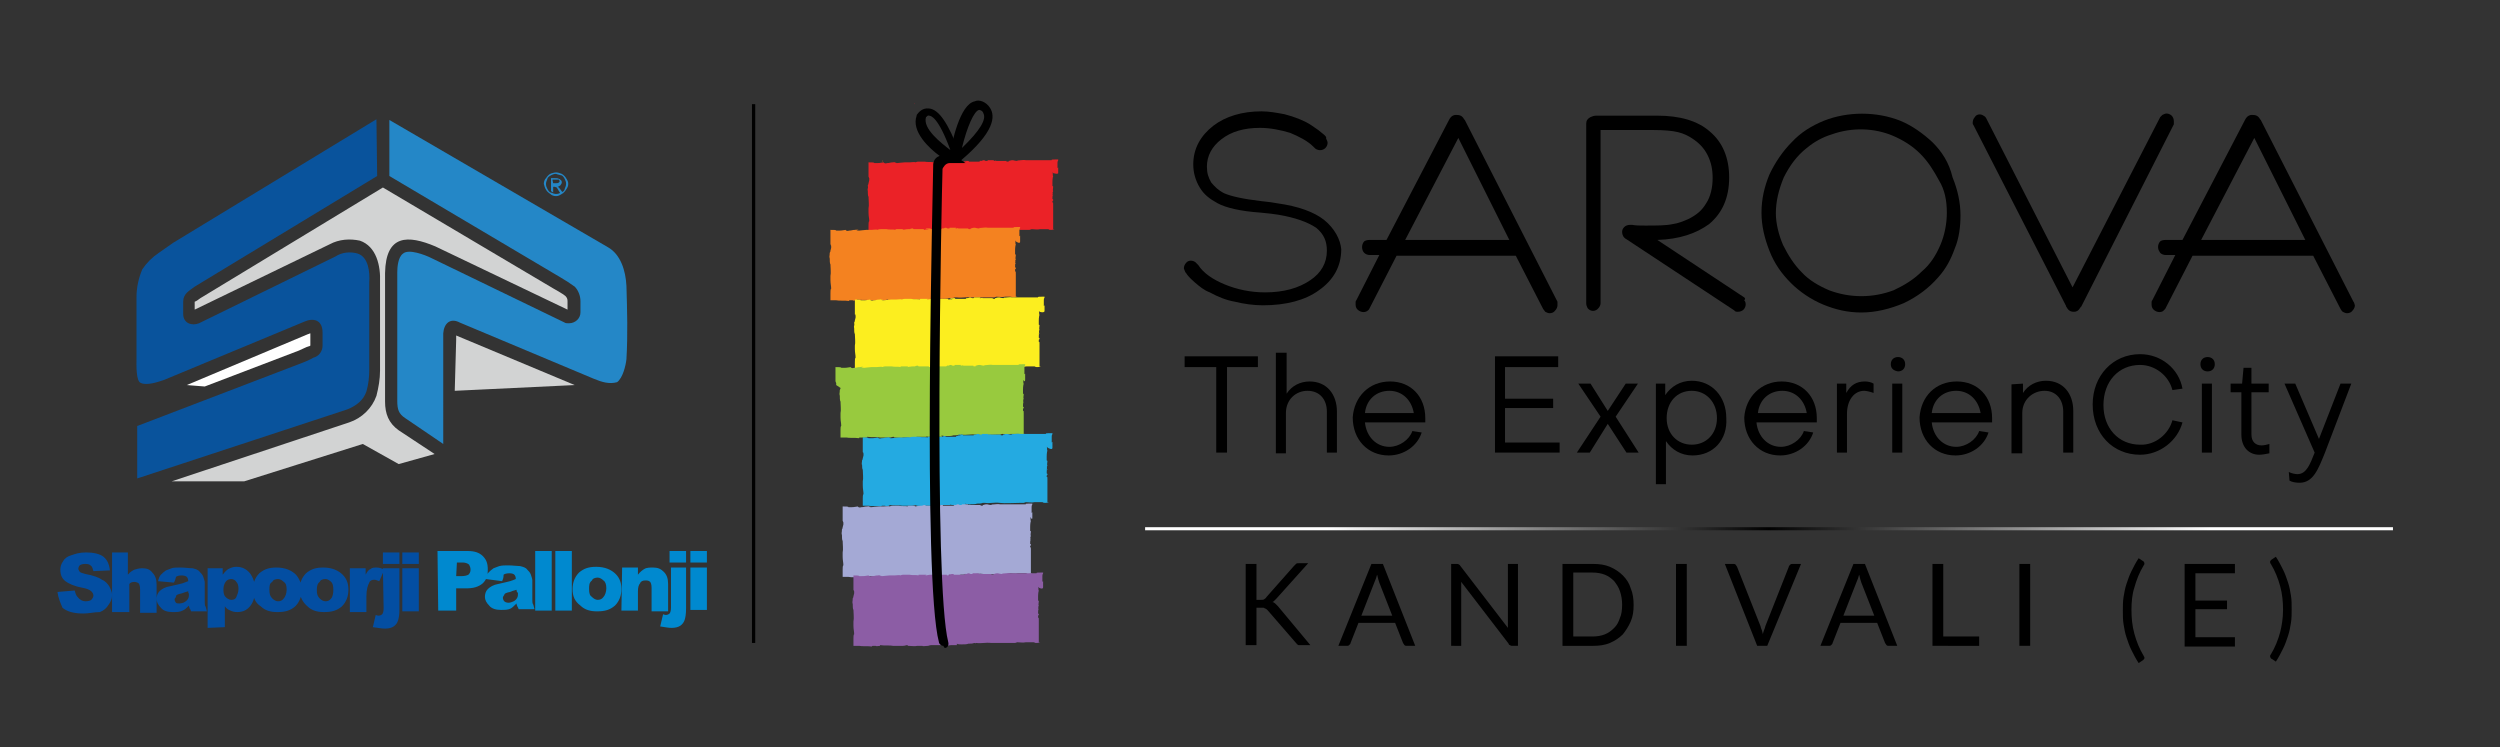 <?xml version="1.0" encoding="utf-8"?>
<!-- Generator: Adobe Illustrator 23.0.1, SVG Export Plug-In . SVG Version: 6.00 Build 0)  -->
<svg version="1.1" id="Layer_1" xmlns="http://www.w3.org/2000/svg" xmlns:xlink="http://www.w3.org/1999/xlink" x="0px" y="0px"
	 viewBox="0 0 348 104" style="enable-background:new 0 0 348 104;" xml:space="preserve">
<rect x="0" y="0" width="348" height="104" fill="#333333" stroke="none"/>
<style type="text/css">
	.st0{fill:#2487C7;}
	.st1{fill-rule:evenodd;clip-rule:evenodd;fill:#FFFFFF;}
	.st2{fill-rule:evenodd;clip-rule:evenodd;fill:#D2D3D3;}
	.st3{fill-rule:evenodd;clip-rule:evenodd;fill:#2487C7;}
	.st4{fill-rule:evenodd;clip-rule:evenodd;fill:#09539C;}
	.st5{fill:#034EA2;}
	.st6{fill:#0089CF;}
	.st7{fill:none;stroke:#000000;stroke-width:0.456;stroke-miterlimit:10;}
	.st8{fill:#EB2227;}
	.st9{fill:#F48220;}
	.st10{fill:#FCEE1F;}
	.st11{fill:#98CA3E;}
	.st12{fill:#24AAE1;}
	.st13{fill:#A4A9D5;}
	.st14{fill:#8C5DA5;}
	.st15{fill:none;stroke:url(#SVGID_1_);stroke-width:0.428;stroke-miterlimit:10;}
</style>
<g>
	<g>
		<path class="st0" d="M77,25.5h0.4c0.1,0,0.3,0,0.4-0.1s0.1-0.1,0.1-0.2L77.8,25h-0.2c-0.1,0-0.2,0-0.3,0h-0.4L77,25.5L77,25.5z
			 M76.7,26.6v-1.8h0.6c0.2,0,0.4,0,0.5,0.1c0.1,0,0.2,0.1,0.3,0.2c0.1,0.1,0.1,0.2,0.1,0.3c0,0.1-0.1,0.3-0.2,0.4S77.7,26,77.6,26
			c0.1,0,0.1,0.1,0.2,0.1c0.1,0.1,0.2,0.3,0.3,0.4l0.3,0.4H78l-0.2-0.3c-0.1-0.2-0.2-0.3-0.3-0.5c-0.1,0-0.2-0.1-0.3-0.1H77v0.8
			L76.7,26.6L76.7,26.6z M77.4,24.2c-0.3,0-0.5,0.1-0.7,0.2s-0.5,0.3-0.5,0.5c-0.1,0.2-0.2,0.5-0.2,0.7c0,0.3,0.1,0.5,0.2,0.7
			s0.3,0.5,0.5,0.5c0.2,0.1,0.5,0.2,0.7,0.2c0.3,0,0.5-0.1,0.7-0.2c0.3-0.1,0.5-0.3,0.5-0.5c0.1-0.2,0.2-0.5,0.2-0.7
			c0-0.3-0.1-0.5-0.2-0.7s-0.3-0.5-0.5-0.5C77.8,24.3,77.6,24.3,77.4,24.2 M77.4,24c0.3,0,0.5,0.1,0.8,0.2c0.3,0.2,0.5,0.4,0.6,0.6
			c0.2,0.3,0.3,0.5,0.3,0.8s-0.1,0.5-0.3,0.8s-0.4,0.5-0.6,0.6c-0.3,0.2-0.5,0.3-0.8,0.3s-0.6-0.1-0.8-0.3c-0.3-0.2-0.5-0.4-0.6-0.6
			c-0.2-0.3-0.2-0.5-0.3-0.8c0-0.3,0.1-0.6,0.3-0.8c0.2-0.3,0.4-0.5,0.6-0.6C76.8,24.1,77.2,24,77.4,24"/>
		<path class="st1" d="M26,53.6l2.5,0.2l13.1-5c0.5-0.2,1-0.5,1.4-0.6c0.1,0,0.2-0.1,0.2-0.1v-1.7c-0.1,0-0.2,0.1-0.3,0.1L26,53.6z"
			/>
		<path class="st2" d="M63.3,54.4L80,53.6l-16.5-6.9c0,0.2,0,0.5,0,0.6L63.3,54.4z M23.9,67H34l16.5-5.2l5,2.8l5-1.4l-5-3.3
			c-1.4-1-1.9-2.3-1.9-4V38c0.1-5.4,3.2-5.3,7-3.7l0,0L79,43.1c0-0.5,0-0.8,0-1.2c0-0.3-0.1-0.5-0.3-0.7c-0.5-0.4-1.1-0.7-1.6-1
			L53.3,26.1L27.9,41.5c-0.3,0.2-0.5,0.4-0.8,0.5c0,0.4,0,0.8,0,1.1L45.9,34c1.3-0.7,2.8-0.8,4.2-0.5c2.3,0.8,2.9,3.5,2.8,5.8v12.2
			v0.1c0,1.2-0.2,2.3-0.5,3.5c-0.6,1.7-2,3.1-3.8,3.7l0,0L23.9,67z"/>
		<path class="st3" d="M60,35.9c-0.8-0.4-3.1-1.3-3.9-0.6c-0.7,0.5-0.8,1.9-0.8,2.6v17.9c0,1.2,0.2,1.8,1.1,2.4l5.3,3.6V47.2
			c0-0.3,0-0.5,0-0.8c0.1-1.4,1-2.2,2.3-1.5l18.6,7.8c1.2,0.5,2.2,0.8,3.3,0.5c0.8-0.6,1.2-2.3,1.3-3.2c0.2-3.4,0.1-6.8,0-10.2
			c-0.1-2.1-0.8-4.4-2.6-5.4l0,0l0,0c-10.1-5.9-20.3-11.8-30.4-17.7v7.8L78,38.6c0.7,0.4,1.3,0.8,2,1.3c0.5,0.5,0.8,1.3,0.8,2
			c0,0.5,0,1,0,1.5v0.1c0,0.8-0.7,1.5-1.6,1.5c-0.2,0-0.5,0-0.6-0.1l0,0L60,35.9z"/>
		<path class="st4" d="M19.1,59.3v7.3L48.3,57c1.3-0.5,2.3-1.3,2.7-2.5c0.3-1,0.4-2.1,0.4-3V39.3c0.1-1.4-0.1-3.5-1.6-4
			c-1-0.3-2.2-0.2-3.1,0.4l-19,9.3l0,0c-1,0.4-2.2,0-2.2-1.3c0-0.6,0-1.1,0-1.7c0-1.1,0.8-1.5,1.6-2.1l25.4-15.4l-0.1-7.9L24.1,33.8
			c-0.7,0.5-1.3,0.9-2,1.4c-0.9,0.6-1.7,1.4-2.3,2.3C19.3,38.7,19,40,19,41.4c0,2.8,0,5.6,0,8.6c0,0.6-0.1,3.1,0.6,3.3
			c0.8,0.4,2.3-0.1,3.2-0.4l19.5-8.1c1.3-0.6,2.6-0.3,2.6,1.5v1.8c0,0.8-0.5,1.5-1.3,1.7c-0.5,0.3-1,0.5-1.5,0.7L19.1,59.3z"/>
	</g>
	<g>
		<g>
			<path class="st5" d="M56,79.1h2.3v6H56V79.1z M56,76.9h2.3v1.6H56V76.9z M53.3,79.1h2.3v5.7c0,0.8-0.1,1.3-0.2,1.6
				c-0.1,0.3-0.3,0.6-0.6,0.8c-0.3,0.2-0.7,0.3-1.2,0.3s-0.9-0.1-1.7-0.2l0.4-1.7c0.2,0.1,0.4,0.1,0.4,0.1c0.2,0,0.4-0.1,0.5-0.2
				s0.2-0.4,0.2-0.8L53.3,79.1L53.3,79.1z M53.3,76.9h2.3v1.6h-2.3V76.9z M48.7,79.1h2.2V80c0.2-0.4,0.4-0.7,0.7-0.8
				c0.2-0.2,0.6-0.2,0.8-0.2c0.4,0,0.7,0.1,1.1,0.3l-0.7,1.6c-0.3-0.1-0.5-0.2-0.7-0.2c-0.3,0-0.6,0.1-0.7,0.4
				c-0.2,0.4-0.4,0.9-0.4,2v2.1h-2.3L48.7,79.1L48.7,79.1z M44.1,82.1c0,0.6,0.1,0.9,0.4,1.2c0.2,0.2,0.5,0.4,0.8,0.4
				s0.6-0.1,0.8-0.4c0.2-0.2,0.3-0.7,0.3-1.2c0-0.6-0.1-0.9-0.3-1.1s-0.5-0.4-0.8-0.4s-0.7,0.1-0.8,0.4
				C44.2,81.2,44.1,81.6,44.1,82.1 M41.7,82.1c0-0.9,0.3-1.7,0.9-2.3C43.3,79.2,44,79,45,79c1.2,0,2.1,0.4,2.7,1
				c0.6,0.6,0.8,1.3,0.8,2.1c0,0.9-0.3,1.7-0.9,2.3c-0.7,0.6-1.4,0.8-2.5,0.8c-0.9,0-1.7-0.2-2.3-0.8C42.2,83.9,41.7,83.1,41.7,82.1
				 M37.5,82.1c0,0.6,0.1,0.9,0.4,1.2c0.2,0.2,0.5,0.4,0.8,0.4s0.6-0.1,0.8-0.4c0.2-0.2,0.4-0.7,0.4-1.2c0-0.6-0.1-0.9-0.4-1.1
				c-0.2-0.2-0.5-0.4-0.8-0.4S38,80.7,37.9,81C37.5,81.2,37.5,81.6,37.5,82.1 M35.2,82.1c0-0.9,0.3-1.7,0.9-2.3
				c0.7-0.6,1.4-0.8,2.4-0.8c1.2,0,2.1,0.4,2.7,1c0.5,0.6,0.8,1.3,0.8,2.1c0,0.9-0.3,1.7-0.9,2.3c-0.7,0.6-1.4,0.8-2.5,0.8
				c-0.9,0-1.7-0.2-2.3-0.8C35.5,83.9,35.2,83.1,35.2,82.1 M31.1,82.1c0,0.5,0.1,0.8,0.3,1c0.2,0.2,0.5,0.4,0.8,0.4
				c0.3,0,0.6-0.1,0.7-0.4c0.1-0.3,0.3-0.6,0.3-1.1s-0.1-0.8-0.3-1c-0.1-0.2-0.4-0.4-0.7-0.4s-0.6,0.1-0.8,0.4S31.1,81.6,31.1,82.1
				 M28.9,87.4v-8.3H31V80c0.3-0.4,0.6-0.7,0.8-0.8c0.4-0.2,0.7-0.3,1.1-0.3c0.8,0,1.4,0.3,1.9,0.9c0.5,0.7,0.7,1.4,0.7,2.3
				s-0.2,1.7-0.7,2.3c-0.5,0.6-1.1,0.8-1.8,0.8c-0.4,0-0.7-0.1-0.9-0.2c-0.3-0.1-0.6-0.3-0.8-0.6v2.9L28.9,87.4L28.9,87.4z
				 M26.2,82.3c-0.3,0.1-0.7,0.2-0.9,0.3c-0.5,0.1-0.8,0.2-0.8,0.4s-0.2,0.3-0.2,0.4c0,0.2,0.1,0.4,0.2,0.5S24.7,84,25,84
				c0.2,0,0.6-0.1,0.7-0.2c0.2-0.1,0.4-0.3,0.5-0.5s0.1-0.4,0.1-0.7C26.2,82.7,26.2,82.3,26.2,82.3z M24.2,81.1L22,80.9
				c0.1-0.4,0.2-0.7,0.4-0.9s0.4-0.4,0.7-0.6c0.2-0.1,0.6-0.2,0.8-0.3s0.8-0.1,1.2-0.1c0.7,0,1.2,0.1,1.7,0.1c0.4,0.1,0.8,0.2,1,0.5
				c0.2,0.2,0.4,0.4,0.5,0.7c0.1,0.3,0.2,0.6,0.2,0.8v2.6c0,0.3,0,0.6,0.1,0.7c0.1,0.2,0.1,0.4,0.2,0.7h-2.2
				c-0.1-0.2-0.1-0.3-0.2-0.4c0-0.1-0.1-0.2-0.1-0.4c-0.3,0.3-0.6,0.6-0.9,0.7c-0.4,0.2-0.8,0.2-1.4,0.2c-0.7,0-1.3-0.2-1.6-0.6
				c-0.4-0.4-0.6-0.8-0.6-1.2s0.1-0.8,0.4-1.1c0.3-0.3,0.8-0.6,1.5-0.7c0.8-0.2,1.4-0.3,1.7-0.4c0.2-0.1,0.6-0.2,0.8-0.3
				c0-0.3-0.1-0.5-0.2-0.6s-0.4-0.2-0.7-0.2c-0.4,0-0.7,0.1-0.8,0.2C24.4,80.6,24.4,80.8,24.2,81.1 M15.5,76.9h2.3V80
				c0.3-0.4,0.7-0.6,0.9-0.7c0.3-0.1,0.7-0.2,1.1-0.2c0.7,0,1.1,0.2,1.4,0.6c0.4,0.4,0.6,0.9,0.6,1.7v3.9h-2.3V82
				c0-0.4-0.1-0.7-0.2-0.8S18.9,81,18.7,81c-0.3,0-0.6,0.1-0.7,0.3c0,0.1,0,0.4,0,1v2.9h-2.4v-8.3H15.5z M8,82.4l2.4-0.2
				c0.1,0.4,0.2,0.7,0.4,0.9c0.3,0.4,0.7,0.6,1.1,0.6c0.4,0,0.7-0.1,0.8-0.2c0.2-0.2,0.3-0.4,0.3-0.6s-0.1-0.4-0.3-0.6
				s-0.7-0.4-1.3-0.5c-1.1-0.2-1.9-0.6-2.3-0.9c-0.5-0.4-0.7-0.9-0.7-1.6c0-0.4,0.1-0.8,0.4-1.2c0.2-0.4,0.7-0.7,1.1-0.8
				c0.6-0.2,1.1-0.4,2.1-0.4s1.9,0.2,2.4,0.6s0.8,1,0.9,1.9L13,79.5c-0.1-0.4-0.2-0.7-0.4-0.8c-0.2-0.2-0.5-0.2-0.8-0.2
				s-0.6,0.1-0.7,0.2c-0.1,0.1-0.2,0.3-0.2,0.5c0,0.1,0.1,0.2,0.2,0.4c0.1,0.1,0.4,0.2,0.8,0.3c1.1,0.2,1.9,0.5,2.3,0.8
				c0.5,0.2,0.8,0.6,1,0.9c0.2,0.4,0.4,0.8,0.4,1.2c0,0.6-0.2,1-0.5,1.4c-0.3,0.5-0.7,0.8-1.2,1c-0.8,0-1.5,0.2-2.3,0.2
				c-1.4,0-2.3-0.3-2.9-0.8C8.4,83.9,8.1,83.2,8,82.4"/>
			<path class="st6" d="M96.1,79h2.3v5.9h-2.3V79z M96.1,76.7h2.3v1.6h-2.3V76.7z M93.2,79h2.3v5.7c0,0.8-0.1,1.3-0.2,1.6
				c-0.1,0.3-0.3,0.6-0.6,0.8s-0.7,0.3-1.2,0.3s-0.9-0.1-1.6-0.2l0.4-1.7c0.2,0.1,0.4,0.1,0.4,0.1c0.2,0,0.4-0.1,0.5-0.2
				s0.2-0.4,0.2-0.8V79L93.2,79L93.2,79z M93.2,76.7h2.3v1.6h-2.3V76.7z M86.6,79h2.2v1c0.3-0.4,0.7-0.7,0.9-0.8
				C90,79,90.5,79,90.9,79c0.7,0,1.1,0.2,1.5,0.6s0.6,0.9,0.6,1.7v3.8h-2.3v-3.3c0-0.4-0.1-0.7-0.2-0.8c-0.2-0.2-0.4-0.2-0.7-0.2
				c-0.3,0-0.6,0.1-0.7,0.4c-0.2,0.2-0.3,0.6-0.3,1.1V85h-2.3L86.6,79L86.6,79z M82,82c0,0.6,0.1,0.9,0.4,1.1
				c0.2,0.2,0.5,0.4,0.8,0.4s0.6-0.1,0.8-0.4c0.2-0.2,0.4-0.7,0.4-1.2S84.3,81,84,80.8c-0.2-0.2-0.5-0.4-0.8-0.4s-0.7,0.1-0.8,0.4
				C82,81.1,82,81.5,82,82 M79.7,82c0-0.9,0.3-1.7,0.9-2.3c0.7-0.6,1.4-0.8,2.4-0.8c1.2,0,2.1,0.4,2.7,1s0.8,1.3,0.8,2.1
				c0,0.9-0.3,1.7-0.9,2.3c-0.7,0.6-1.4,0.8-2.5,0.8c-0.9,0-1.7-0.2-2.3-0.8C80,83.7,79.7,83,79.7,82 M77.3,76.7h2.3V85h-2.3V76.7z
				 M74.5,76.7h2.3V85h-2.3V76.7z M71.9,82.1c-0.4,0.1-0.7,0.2-0.9,0.3c-0.5,0.1-0.8,0.2-0.8,0.4c-0.1,0.1-0.2,0.3-0.2,0.4
				c0,0.2,0.1,0.4,0.2,0.5s0.3,0.2,0.6,0.2c0.2,0,0.5-0.1,0.7-0.2s0.4-0.3,0.5-0.5s0.1-0.4,0.1-0.7C71.9,82.5,71.9,82.1,71.9,82.1z
				 M69.9,80.9l-2.3-0.3c0.1-0.4,0.2-0.7,0.4-0.9c0.2-0.2,0.4-0.4,0.7-0.6c0.2-0.1,0.6-0.2,0.8-0.3c0.4-0.1,0.8-0.1,1.2-0.1
				c0.7,0,1.3,0.1,1.7,0.1c0.4,0.1,0.8,0.2,1,0.5c0.2,0.2,0.4,0.4,0.5,0.7c0.1,0.3,0.2,0.6,0.2,0.8v2.6c0,0.3,0,0.6,0.1,0.7
				c0.1,0.2,0.1,0.4,0.2,0.7h-2.2c-0.1-0.2-0.1-0.3-0.2-0.4c0-0.1-0.1-0.2-0.1-0.4c-0.3,0.3-0.6,0.6-0.8,0.7
				c-0.4,0.2-0.8,0.2-1.4,0.2c-0.7,0-1.3-0.2-1.6-0.6c-0.4-0.4-0.6-0.8-0.6-1.2s0.1-0.8,0.4-1.1c0.3-0.3,0.8-0.6,1.4-0.7
				c0.8-0.2,1.4-0.3,1.7-0.4c0.3-0.1,0.6-0.2,0.8-0.3c0-0.3-0.1-0.5-0.2-0.6s-0.3-0.2-0.7-0.2s-0.7,0.1-0.8,0.2
				C70.1,80.5,70,80.6,69.9,80.9 M63.5,80.2h0.7c0.5,0,0.8-0.1,1-0.2c0.2-0.2,0.3-0.4,0.3-0.7s-0.1-0.5-0.2-0.7
				c-0.2-0.2-0.6-0.3-0.9-0.3h-0.8L63.5,80.2L63.5,80.2z M60.9,76.7h4.2c0.9,0,1.6,0.2,2.1,0.7s0.7,1,0.7,1.9s-0.2,1.4-0.7,1.9
				c-0.6,0.5-1.3,0.7-2.3,0.7h-1.4V85H61L60.9,76.7L60.9,76.7z"/>
		</g>
	</g>
</g>
<line class="st7" x1="104.9" y1="14.5" x2="104.9" y2="89.5"/>
<polygon class="st8" points="148.2,20.4 148.1,20.4 148.1,20.4 "/>
<path class="st8" d="M127.3,14.4C127.3,14.3,127.4,14.7,127.3,14.4C127.4,14.5,127.3,14.2,127.3,14.4"/>
<path class="st9" d="M122.8,22.4C122.9,22.2,122.9,22.7,122.8,22.4C122.9,22.4,122.9,22.2,122.8,22.4"/>
<polygon class="st10" points="146.5,36.4 146.4,36.4 146.4,36.4 "/>
<path class="st10" d="M125.6,30.4C125.6,30.3,125.7,30.7,125.6,30.4C125.7,30.5,125.6,30.2,125.6,30.4"/>
<path class="st11" d="M123.4,38.4C123.5,38.2,123.5,38.6,123.4,38.4C123.5,38.4,123.5,38.2,123.4,38.4"/>
<path class="st12" d="M147.5,52.3L147.5,52.3L147.5,52.3z"/>
<path class="st12" d="M126.6,46.3C126.7,46.1,126.7,46.6,126.6,46.3C126.7,46.3,126.7,46.1,126.6,46.3"/>
<path class="st13" d="M124.2,54.3C124.3,54.2,124.3,54.6,124.2,54.3C124.3,54.4,124.2,54.1,124.2,54.3"/>
<path class="st14" d="M146.4,68.4L146.4,68.4L146.4,68.4z"/>
<path class="st14" d="M125.6,62.4C125.6,62.2,125.6,62.6,125.6,62.4C125.6,62.4,125.6,62.2,125.6,62.4"/>
<g>
	<path class="st8" d="M137.3,22L137.3,22C137.5,22,137.5,22,137.3,22"/>
	<path class="st8" d="M131.2,22.1L131.2,22.1L131.2,22.1"/>
	<polygon class="st8" points="129.5,22.1 129.7,22.1 129.7,22.1 	"/>
	<path class="st8" d="M147.3,24.1c0-0.3,0-0.5,0-0.8l-0.1,0.1v-0.1c0,0,0,0,0,0.1v-0.1v0.1c0-0.1,0-0.1,0-0.3V23v0.2
		c0-0.1,0-0.3,0-0.4c0,0,0,0,0-0.1c0-0.3,0-0.1,0.1-0.4v-0.1c-0.1,0-0.1,0-0.3,0c-0.1,0-0.1,0-0.1,0c-0.3,0-0.6,0-0.5,0.1l0,0l0,0
		c-0.5,0-0.8,0-1.3,0l0,0c-0.3,0-0.6,0-0.8,0c-0.2,0-0.1,0-0.1,0c-0.3,0-0.3,0-0.5,0c0.3,0,0.1,0,0.3,0c-0.3,0-0.4,0-0.6,0
		c0.1,0-0.3,0-0.4,0h0.1c-0.1,0-0.3,0-0.4,0h0.1c-0.5-0.1-0.9,0.1-1.3,0c-0.1,0,0.3,0,0.1,0.1c-0.3,0-0.5-0.1-0.6-0.1
		c-0.4,0-0.4,0.1-0.6,0.1c0,0,0.1,0.1-0.1,0.1c-0.3,0-0.3-0.1-0.1-0.1h0.1c0.1,0,0.1,0,0.1,0s-0.5,0-0.4,0c-0.1,0-0.1,0,0,0
		c-0.4,0-0.5,0-0.8,0c0,0,0.1,0,0,0c-0.5,0-0.3,0-0.5,0c-0.1,0,0.1-0.1-0.3,0c-0.3,0,0,0,0-0.1c-0.3,0-0.5,0-0.8,0c0,0,0,0-0.1,0
		h0.1c-0.1,0-0.1,0-0.1,0c-0.1,0,0.1,0.1-0.1,0.1c-0.1,0-0.4,0-0.4,0c0.4,0,0.1,0,0-0.1l0,0c-0.4,0-0.1,0.1-0.5,0.1
		c0,0-0.1-0.1-0.1,0c0.1,0,0.1,0-0.1,0.1c-0.3,0-0.3,0-0.4,0h0.1c0,0-0.1,0-0.4,0h0.1c-0.3,0-0.4,0-0.8,0c-0.1,0,0-0.1-0.1-0.1
		c-0.3,0-0.4,0-0.6,0c0.1,0,0.1,0-0.1,0.1h0.5l-0.4,0.1c0.1,0,0.4,0,0.4,0c-0.1,0-0.1,0-0.1,0c-0.3-0.1-0.4,0-0.6,0v-0.1
		c-0.4,0-0.6,0-1,0h0.1c-0.1,0-0.3,0-0.5,0c0,0-0.1,0-0.1-0.1c0,0-0.4,0-0.4,0.1h-0.3c-0.4,0-0.5,0.1-0.8,0.1c0.1,0,0-0.1,0.3-0.1
		c-0.1,0-0.3,0-0.3,0c-0.1,0-0.4,0-0.5,0c0,0-0.1,0-0.3,0l0,0c0,0-0.3,0-0.1,0.1c-0.4-0.1-0.9,0-1.3-0.1c-0.3,0-0.6,0-0.8,0l0,0
		c-0.4,0-0.3,0.1-0.6,0.1s0.3,0,0.1,0c0-0.1-0.5,0-0.8,0h0.1c-0.3,0-0.5,0-0.8,0l0,0c-0.3,0-0.8,0.1-1,0.1c-0.1,0-0.3,0-0.4-0.1h0.3
		c-0.1-0.1-0.4,0-0.5,0l0,0c-0.4,0-0.4,0.1-0.8,0.1l0,0c-0.3,0.1-0.3,0-0.4,0l-0.1-0.1c-0.1,0-0.5,0.1-0.8,0.1c0.1,0-0.1,0-0.5,0
		c0-0.1-0.3-0.1-0.8-0.1c0,0.3,0,0.5,0,0.5c0,0.5,0,0.9,0,1.6c0.1-0.3,0,0.1,0.1,0.1c0,0.1,0,0.3,0,0.3l0,0l-0.1,0.4
		c0,0.1,0-0.1,0-0.1c0,0.4,0,0.1-0.1,0.4c0,0,0,0.1,0,0.3v-0.3c0.1,0.5-0.1,0.4,0,0.8v-0.1c0,0.3,0,0.8,0.1,0.9c0,0,0,0.1,0,0
		c0,0.5,0.1,1.2,0,1.6l0,0c0,0.1,0,0.1,0,0.3l0,0c0,0,0,0.3,0,0.4v-0.1c0,0.5,0.1,0.8,0.1,1.2c-0.1,0-0.1,0.4-0.1,0.6l0,0
		c0,0.4,0,0.6,0,1c0.3,0,0.6,0,0.8,0c0.4,0.1,1.2,0,1.8,0.1c-0.1,0,0-0.1,0.1-0.1c0.1,0,0.4,0,0.4,0l0,0c0.1,0.1,0.4,0,0.6,0v-0.1
		c0.6,0.1,1.4,0,1.8,0.1c0.3,0,0.3,0,0.5,0l0,0c0.4,0,0.6,0,0.9,0h-0.1c0.3,0,0.4-0.1,0.6-0.1l0.1,0.1c0.5,0,0.9,0.1,1.3,0
		c0,0,0,0-0.1,0c0.3,0,0.8,0,0.8,0c0,0.1,0.5,0,0.8,0l0,0c0.3-0.1,0.3-0.1,0.5-0.1c0.1,0,0,0,0,0c0.3,0,0.1,0,0.5,0h-0.1
		c0.3,0,0.3,0,0.4,0c0.1,0,0.5,0,0.5,0s0.1-0.1,0.3,0l0,0c0.4,0,0.6,0,0.8,0l0,0c-0.4,0-0.5,0-0.5,0s0.3,0,0,0.1
		c0.3,0,0.6-0.1,0.8-0.1l0,0l0,0h0.1c0.1,0,0.1,0,0.3,0c0,0,0.3,0,0.4,0c0,0,0.1,0,0-0.1c0,0,0,0-0.1,0l0,0c-0.1,0,0,0,0,0
		c0.1,0,0.1-0.1,0.1-0.1c0.1,0.1,0.5,0.1,0.6,0.1c0.4,0,0.8,0,1-0.1c0.1,0,0.1,0,0.1,0c-0.1,0-0.1,0-0.1,0c0.3,0,0.6,0,0.8-0.1
		c0.3,0-0.1,0.1,0.3,0l0,0c0.8,0.1,1.2-0.1,2.1,0h-0.1c0.9,0,1.9,0,2.9,0c0.3,0,0.3,0,0.5,0l0,0l0.3-0.1c0.4,0,0.8,0.1,1.2,0h-0.1
		c0.1,0,0.6,0,0.5,0c0,0,0,0,0.1,0l0,0h0.5c0.4,0,0,0.1,0.5,0.1c0.3,0,0.5-0.1,0.5-0.1c-0.1,0-0.3,0-0.3,0h0.1l0,0l0,0v-0.1l0,0
		v-2.1l0,0l0,0v-0.3c0,0,0,0,0,0.1c0-0.1,0-0.1,0-0.4l0,0v-0.1c0,0,0,0,0,0.1c0-0.4,0-0.5,0-0.6l0,0c0-0.4,0-0.3-0.1-0.3V28l0.1-0.1
		l0,0v-0.1c0-0.1,0,0-0.1-0.1c0-0.3,0-0.6,0.1-0.6c0-0.1,0,0.3-0.1,0c0.1-0.1,0-0.3,0-0.5c0,0.1,0,0.3,0.1,0c-0.1-0.1,0-0.4,0-0.6
		c0,0,0,0,0-0.1c0,0,0,0,0,0.1l0,0c0,0,0-0.1-0.1-0.1c0-0.1,0-0.4,0-0.6c0,0,0-0.5,0.1-0.8l0,0c-0.1,0,0-0.4-0.1-0.5
		c0,0,0.1,0,0.1,0.1C147.3,24.3,147.3,24.1,147.3,24.1L147.3,24.1z"/>
	<path class="st9" d="M141.9,41.4L141.9,41.4L141.9,41.4z"/>
	<path class="st9" d="M132.1,31.6L132.1,31.6L132.1,31.6"/>
	<path class="st9" d="M125.9,31.8L125.9,31.8C126,31.8,126,31.8,125.9,31.8"/>
	<path class="st9" d="M124.3,31.8L124.3,31.8L124.3,31.8z"/>
	<path class="st9" d="M142,33.6c0-0.3,0-0.5,0-0.8l-0.1,0.1v-0.1c0,0,0,0,0,0.1v-0.1v0.1c0-0.1,0-0.1,0-0.3v-0.1v0.1
		c0-0.1,0-0.3,0-0.4c0,0,0,0,0-0.1c0-0.3,0-0.1,0.1-0.4v-0.1c-0.1,0-0.1,0-0.3,0c-0.1,0-0.1,0-0.1,0c-0.3,0-0.6,0-0.5,0.1l0,0l0,0
		c-0.5,0-0.8,0-1.3,0l0,0c-0.3,0-0.6,0-0.8,0c-0.2,0-0.1,0-0.1,0c-0.3,0-0.3,0-0.5,0c0.3,0,0.1,0,0.3,0c-0.3,0-0.4,0-0.6,0
		c0.1,0-0.3,0-0.4,0h0.1c-0.1,0-0.3,0-0.4,0h0.1c-0.5-0.1-0.9,0.1-1.3,0c-0.1,0,0.3,0,0.1,0.1c-0.3,0-0.5-0.1-0.6-0.1
		c-0.4,0-0.4,0.1-0.6,0.1c0,0,0.1,0.1-0.1,0.1c-0.3,0-0.3-0.1-0.1-0.1h0.1c0.1,0,0.1,0,0.1,0s-0.5,0-0.4,0c-0.1,0-0.1,0,0,0
		c-0.4,0-0.5,0-0.8,0c0,0,0.1,0,0,0c-0.5,0-0.3,0-0.5,0c-0.1,0,0.1-0.1-0.3,0c-0.3,0,0,0,0-0.1c-0.3,0-0.5,0-0.8,0c0,0,0,0-0.1,0
		h0.1c-0.1,0-0.1,0-0.1,0c-0.1,0,0.1,0.1-0.1,0.1c-0.1,0-0.4,0-0.4,0c0.4,0,0.1,0,0-0.1l0,0c-0.4,0-0.1,0.1-0.5,0.1
		c0,0-0.1-0.1-0.1,0c0.1,0,0.1,0-0.1,0.1c-0.3,0-0.3,0-0.4,0h0.1c0,0-0.1,0-0.4,0h0.1c-0.3,0-0.4,0-0.8,0c-0.1,0,0-0.1-0.1-0.1
		c-0.3,0-0.4,0-0.6,0c0.1,0,0.1,0-0.1,0.1h0.5l-0.4,0.1c0.1,0,0.4,0,0.4,0c-0.1,0-0.1,0-0.1,0c-0.3-0.1-0.4,0-0.6,0v-0.1
		c-0.4,0-0.6,0-1,0h0.1c-0.1,0-0.3,0-0.5,0c0,0-0.1,0-0.1-0.1c0,0-0.4,0-0.4,0.1h-0.3c-0.4,0-0.5,0.1-0.8,0.1c0.1,0,0-0.1,0.3-0.1
		c-0.1,0-0.3,0-0.3,0c-0.1,0-0.4,0-0.5,0c0,0-0.1,0-0.3,0l0,0c0,0-0.3,0-0.1,0.1c-0.4-0.1-0.9,0-1.3-0.1c-0.3,0-0.6,0-0.8,0l0,0
		c-0.4,0-0.3,0.1-0.6,0.1c-0.3,0,0.3,0,0.1,0c0-0.1-0.5,0-0.8,0h0.1c-0.3,0-0.5,0-0.8,0l0,0c-0.3,0-0.8,0.1-1,0.1
		c-0.1,0-0.3,0-0.4-0.1h0.3c-0.1-0.1-0.4,0-0.5,0l0,0c-0.4,0-0.4,0.1-0.8,0.1l0,0c-0.3,0.1-0.3,0-0.4,0l-0.1-0.1
		c-0.1,0-0.5,0.1-0.8,0.1c0.1,0-0.1,0-0.5,0c0-0.1-0.3-0.1-0.8-0.1c0,0.3,0,0.5,0,0.5c0,0.5,0,0.9,0,1.6c0.1-0.3,0,0.1,0.1,0.1
		c0,0.1,0,0.3,0,0.3l0,0l0,0l-0.1,0.4c0,0.1,0-0.1,0-0.1c0,0.4,0,0.1-0.1,0.4c0,0,0,0.1,0,0.3v-0.3c0,0.5-0.1,0.4,0,0.8v-0.1
		c0,0.3,0,0.8,0.1,0.9c0,0,0,0.1,0,0c0,0.5,0.1,1.2,0,1.6l0,0c0,0.1,0,0.1,0,0.3l0,0c0,0,0,0.3,0,0.4V39c0,0.5,0.1,0.8,0.1,1.2
		c-0.1,0-0.1,0.4-0.1,0.6l0,0c0,0.4,0,0.6,0,1c0.3,0,0.6,0,0.8,0c0.4,0.1,1.2,0,1.8,0.1c-0.1,0,0-0.1,0.1-0.1c0.1,0,0.4,0,0.4,0l0,0
		c0.1,0.1,0.4,0,0.6,0v-0.1c0.6,0.1,1.4,0,1.8,0.1c0.3,0,0.3,0,0.5,0l0,0c0.4,0,0.6,0,0.9,0H123c0.3,0,0.4-0.1,0.6-0.1l0.1,0.1
		c0.5,0,0.9,0.1,1.3,0c0,0,0,0-0.1,0c0.3,0,0.8,0,0.8,0c0,0.1,0.5,0,0.8,0l0,0c0.3-0.1,0.3-0.1,0.5-0.1c0.1,0,0,0,0,0
		c0.3,0,0.1,0,0.5,0h-0.1c0.3,0,0.3,0,0.4,0c0.1,0,0.5,0,0.5,0s0.1-0.1,0.3,0l0,0c0.4,0,0.6,0,0.8,0l0,0c-0.4,0-0.5,0-0.5,0
		s0.3,0,0,0.1c0.3,0,0.6-0.1,0.8-0.1l0,0l0,0h0.1c0.1,0,0.1,0,0.3,0c0,0,0.3,0,0.4,0c0,0,0.1,0,0-0.1c0,0,0,0-0.1,0l0,0
		c-0.1,0,0,0,0,0c0.1,0,0.1-0.1,0.1-0.1c0.1,0.1,0.5,0.1,0.6,0.1c0.4,0,0.8,0,1-0.1c0.1,0,0.1,0,0.1,0c-0.1,0-0.1,0-0.1,0
		c0.3,0,0.6,0,0.8-0.1c0.3,0-0.1,0,0.3,0l0,0c0.8,0.1,1.2-0.1,2.1,0H135c0.9,0,1.9,0,2.9,0c0.3,0,0.3,0,0.5,0l0,0l0.3-0.1
		c0.4,0,0.8,0.1,1.2,0h-0.4c0.1,0,0.6,0,0.5,0c0,0,0,0,0.1,0l0,0h0.5c0.4,0,0,0.1,0.5,0.1c0.3,0,0.5-0.1,0.5-0.1c-0.1,0-0.3,0-0.3,0
		h0.1l0,0l0,0V41l0,0v-1.8l0,0l0,0V39c0,0,0,0,0,0.1c0-0.1,0-0.1,0-0.4l0,0v-0.1c0,0,0,0,0,0.1c0-0.4,0-0.5,0-0.6l0,0
		c0-0.4,0-0.3-0.1-0.3v-0.3l0.1-0.1l0,0v-0.1c0-0.1,0,0-0.1-0.1c0-0.3,0-0.6,0.1-0.6c0-0.1,0,0.3-0.1,0c0.1-0.1,0-0.3,0-0.5
		c0,0.1,0,0.3,0.1,0c-0.1-0.1,0-0.4,0-0.6c0,0,0,0,0-0.1c0,0,0,0,0,0.1l0,0c0,0,0-0.1-0.1-0.1c0-0.1,0-0.4,0-0.6c0,0,0-0.5,0.1-0.8
		l0,0c-0.1,0,0-0.4-0.1-0.5c0,0,0.1,0,0.1,0.1C142,34,142,33.7,142,33.6L142,33.6z"/>
	<path class="st10" d="M135.4,41.3L135.4,41.3C135.5,41.3,135.5,41.3,135.4,41.3"/>
	<path class="st10" d="M129.2,41.4L129.2,41.4L129.2,41.4"/>
	<polygon class="st10" points="127.6,41.4 127.6,41.4 127.7,41.4 	"/>
	<path class="st10" d="M145.4,43.3c0-0.3,0-0.5,0-0.8l-0.1,0.1v-0.1c0,0,0,0,0,0.1v-0.1v0.1c0-0.1,0-0.1,0-0.3v-0.1v0.1
		c0-0.1,0-0.3,0-0.4c0,0,0,0,0-0.1c0-0.3,0-0.1,0.1-0.4v-0.1c-0.1,0-0.1,0-0.3,0c-0.1,0-0.1,0-0.1,0c-0.3,0-0.6,0-0.5,0.1l0,0l0,0
		c-0.5,0-0.8,0-1.3,0l0,0c-0.3,0-0.6,0-0.8,0c-0.2,0-0.1,0-0.1,0c-0.3,0-0.3,0-0.5,0c0.3,0,0.1,0,0.3,0c-0.3,0-0.4,0-0.6,0
		c0.1,0-0.3,0-0.4,0h0.1c-0.1,0-0.3,0-0.4,0h0.1c-0.5-0.1-0.9,0.1-1.3,0c-0.1,0,0.3,0,0.1,0.1c-0.3,0-0.5-0.1-0.6-0.1
		c-0.4,0-0.4,0.1-0.6,0.1c0,0,0.1,0.1-0.1,0.1c-0.3,0-0.3-0.1-0.1-0.1h0.1c0.1,0,0.1,0,0.1,0s-0.5,0-0.4,0c-0.1,0-0.1,0,0,0
		c-0.4,0-0.5,0-0.8,0c0,0,0.1,0,0,0c-0.5,0-0.3,0-0.5,0c-0.1,0,0.1-0.1-0.3,0c-0.3,0,0,0,0-0.1c-0.3,0-0.5,0-0.8,0c0,0,0,0-0.1,0
		h0.1c-0.1,0-0.1,0-0.1,0c-0.1,0,0.1,0.1-0.1,0.1c-0.1,0-0.4,0-0.4,0c0.4,0,0.1,0,0-0.1l0,0c-0.4,0-0.1,0.1-0.5,0.1
		c0,0-0.1-0.1-0.1,0c0.1,0,0.1,0-0.1,0.1c-0.3,0-0.3,0-0.4,0h0.1c0,0-0.1,0-0.4,0h0.1c-0.3,0-0.4,0-0.8,0c-0.1,0,0-0.1-0.1-0.1
		c-0.3,0-0.4,0-0.6,0c0.1,0,0.1,0-0.1,0.1h0.5l-0.4,0.1c0.1,0,0.4,0,0.4,0c-0.1,0-0.1,0-0.1,0c-0.3-0.1-0.4,0-0.6,0v-0.1
		c-0.4,0-0.6,0-1,0h0.1c-0.1,0-0.3,0-0.5,0c0,0-0.1,0-0.1-0.1c0,0-0.4,0-0.4,0.1h-0.3c-0.4,0-0.5,0.1-0.8,0.1c0.1,0,0-0.1,0.3-0.1
		c-0.1,0-0.3,0-0.3,0c-0.1,0-0.4,0-0.5,0c0,0-0.1,0-0.3,0l0,0c0,0-0.3,0-0.1,0.1c-0.4-0.1-0.9,0-1.3-0.1c-0.3,0-0.6,0-0.8,0l0,0
		c-0.4,0-0.3,0.1-0.6,0.1c-0.3,0,0.3,0,0.1,0c0-0.1-0.5,0-0.8,0h0.1c-0.3,0-0.5,0-0.8,0l0,0c-0.3,0-0.8,0.1-1,0.1
		c-0.1,0-0.3,0-0.4-0.1h0.3c-0.1-0.1-0.4,0-0.5,0l0,0c-0.4,0-0.4,0.1-0.8,0.1l0,0c-0.3,0.1-0.3,0-0.4,0l-0.1-0.1
		c-0.1,0-0.5,0.1-0.8,0.1c0.1,0-0.1,0-0.5,0c0-0.1-0.3-0.1-0.8-0.1c0,0.3,0,0.5,0,0.5c0,0.5,0,0.9,0,1.6c0.1-0.3,0,0.1,0.1,0.1
		c0,0.1,0,0.3,0,0.3l0,0l-0.1,0.4c0,0.1,0-0.1,0-0.1c0,0.4,0,0.1-0.1,0.4c0,0,0,0.1,0,0.3v-0.3c0.1,0.5-0.1,0.4,0,0.8v-0.1
		c0,0.3,0,0.8,0.1,0.9c0,0,0,0.1,0,0c0,0.5,0.1,1.2,0,1.6l0,0c0,0.1,0,0.1,0,0.3l0,0c0,0,0,0.3,0,0.4v-0.2c0,0.5,0.1,0.8,0.1,1.2
		c-0.1,0-0.1,0.4-0.1,0.6l0,0c0,0.4,0,0.6,0,1c0.3,0,0.6,0,0.8,0c0.4,0.1,1.2,0,1.8,0.1c-0.1,0,0-0.1,0.1-0.1c0.1,0,0.4,0,0.4,0l0,0
		c0.1,0.1,0.4,0,0.6,0v0c0.6,0.1,1.4,0,1.8,0.1c0.3,0,0.3,0,0.5,0l0,0c0.4,0,0.6,0,0.9,0h-0.1c0.3,0,0.4-0.1,0.6-0.1l0.1,0.1
		c0.5,0,0.9,0.1,1.3,0c0,0,0,0-0.1,0c0.3,0,0.8,0,0.8,0c0,0.1,0.5,0,0.8,0l0,0c0.3-0.1,0.3-0.1,0.5-0.1c0.1,0,0,0,0,0
		c0.3,0,0.1,0,0.5,0h-0.1c0.3,0,0.3,0,0.4,0c0.1,0,0.5,0,0.5,0s0.1-0.1,0.3,0l0,0c0.4,0,0.6,0,0.8,0l0,0c-0.4,0-0.5,0-0.5,0
		s0.3,0,0,0.1c0.3,0,0.6-0.1,0.8-0.1l0,0l0,0h0.1c0.1,0,0.1,0,0.3,0c0,0,0.3,0,0.4,0c0,0,0.1,0,0-0.1c0,0,0,0-0.1,0l0,0
		c-0.1,0,0,0,0,0c0.1,0,0.1-0.1,0.1-0.1c0.1,0.1,0.5,0.1,0.6,0.1c0.4,0,0.8,0,1-0.1c0.1,0,0.1,0,0.1,0c-0.1,0-0.1,0-0.1,0
		c0.3,0,0.6,0,0.8-0.1c0.3,0-0.1,0.1,0.3,0l0,0c0.8,0.1,1.2-0.1,2.1,0h-0.1c0.9,0,1.9,0,2.9,0c0.3,0,0.3,0,0.5,0l0,0l0.3-0.1
		c0.4,0,0.8,0.1,1.2,0h-0.1c0.1,0,0.6,0,0.5,0c0,0,0,0,0.1,0l0,0h0.5c0.4,0,0,0.1,0.5,0.1c0.3,0,0.5-0.1,0.5-0.1c-0.1,0-0.3,0-0.3,0
		h0.1l0,0l0,0v-0.1l0,0v-1.8l0,0l0,0v-0.3c0,0,0,0,0,0.1c0-0.1,0-0.1,0-0.4l0,0v-0.1c0,0,0,0,0,0.1c0-0.4,0-0.5,0-0.6l0,0
		c0-0.4,0-0.3-0.1-0.3v-0.3l0.1-0.1l0,0v-0.1c0-0.1,0,0-0.1-0.1c0-0.3,0-0.6,0.1-0.6c0-0.1,0,0.3-0.1,0c0.1-0.1,0-0.3,0-0.5
		c0,0.1,0,0.3,0.1,0c-0.1-0.1,0-0.4,0-0.6c0,0,0,0,0-0.1c0,0,0,0,0,0.1l0,0c0,0,0-0.1-0.1-0.1c0-0.1,0-0.4,0-0.6c0,0,0-0.5,0.1-0.8
		l0,0c-0.1,0,0-0.4-0.1-0.5c0,0,0.1,0,0.1,0.1C145.4,43.6,145.4,43.3,145.4,43.3L145.4,43.3z"/>
	<path class="st11" d="M142.5,60.6L142.5,60.6L142.5,60.6z"/>
	<path class="st11" d="M132.8,50.9L132.8,50.9L132.8,50.9"/>
	<path class="st11" d="M126.5,51L126.5,51C126.7,51,126.7,50.9,126.5,51"/>
	<path class="st11" d="M125,51L125,51L125,51z"/>
	<path class="st11" d="M142.7,52.8c0-0.3,0-0.5,0-0.8l-0.1,0.1V52c0,0,0,0,0,0.1V52V52c0-0.1,0-0.1,0-0.3v-0.1v0.1
		c0-0.1,0-0.3,0-0.4c0,0,0,0,0-0.1c0-0.3,0-0.1,0.1-0.4v-0.1c-0.1,0-0.1,0-0.3,0c-0.1,0-0.1,0-0.1,0c-0.3,0-0.6,0-0.5,0.1l0,0l0,0
		c-0.5,0-0.8,0-1.3,0l0,0c-0.3,0-0.6,0-0.8,0s-0.1,0-0.1,0c-0.3,0-0.3,0-0.5,0c0.3,0,0.1,0,0.3,0c-0.3,0-0.4,0-0.6,0
		c0.1,0-0.3,0-0.4,0h0.1c-0.1,0-0.3,0-0.4,0h0.1c-0.5-0.1-0.9,0.1-1.3,0c-0.1,0,0.3,0,0.1,0.1c-0.3,0-0.5-0.1-0.6-0.1
		c-0.4,0-0.4,0.1-0.6,0.1c0,0,0.1,0.1-0.1,0.1c-0.3,0-0.3-0.1-0.1-0.1h0.1c0.1,0,0.1,0,0.1,0s-0.5,0-0.4,0c-0.1,0-0.1,0,0,0
		c-0.4,0-0.5,0-0.8,0c0,0,0.1,0,0,0c-0.5,0-0.3,0-0.5,0c-0.1,0,0.1-0.1-0.3,0c-0.3,0,0,0,0-0.1c-0.3,0-0.5,0-0.8,0c0,0,0,0-0.1,0
		h0.1c-0.1,0-0.1,0-0.1,0c-0.1,0,0.1,0.1-0.1,0.1c-0.1,0-0.4,0-0.4,0c0.4,0,0.1,0,0-0.1l0,0c-0.4,0-0.1,0.1-0.5,0.1
		c0,0-0.1-0.1-0.1,0c0.1,0,0.1,0-0.1,0.1c-0.3,0-0.3,0-0.4,0h0.1c0,0-0.1,0-0.4,0h0.1c-0.3,0-0.4,0-0.8,0c-0.1,0,0,0-0.1-0.1
		c-0.3,0-0.4,0-0.6,0c0.1,0,0.1,0-0.1,0.1h0.5l-0.4,0.1c0.1,0,0.4,0,0.4,0c-0.1,0-0.1,0-0.1,0c-0.3-0.1-0.4,0-0.6,0v-0.1
		c-0.4,0-0.6,0-1,0h0.1c-0.1,0-0.3,0-0.5,0c0,0-0.1,0-0.1-0.1c0,0-0.4,0-0.4,0.1h-0.3c-0.4,0-0.5,0.1-0.8,0.1c0.1,0,0-0.1,0.3-0.1
		c-0.1,0-0.3,0-0.3,0c-0.1,0-0.4,0-0.5,0c0,0-0.1,0-0.3,0l0,0c0,0-0.3,0-0.1,0.1c-0.4-0.1-0.9,0-1.3-0.1c-0.3,0-0.6,0-0.8,0l0,0
		c-0.4,0-0.3,0.1-0.6,0.1c-0.3,0,0.3,0,0.1,0c0-0.1-0.5,0-0.8,0h0.1c-0.3,0-0.5,0-0.8,0l0,0c-0.3,0-0.8,0.1-1,0.1
		c-0.1,0-0.3,0-0.4-0.1h0.3c-0.1-0.1-0.4,0-0.5,0l0,0c-0.4,0-0.4,0.1-0.8,0.1l0,0c-0.3,0.1-0.3,0-0.4,0l-0.1-0.1
		c-0.1,0-0.5,0.1-0.8,0.1c0.1,0-0.1,0-0.5,0c0-0.1-0.3-0.1-0.8-0.1c0,0.3,0,0.5,0,0.5c0,0.5,0,0.9,0,1.6c0.1-0.3,0,0.1,0.1,0.1
		c0,0.1,0,0.3,0,0.3l0,0L117,54c0,0.1,0-0.1,0-0.1c0,0.4,0,0.1-0.1,0.4c0,0,0,0.1,0,0.3v-0.3c0,0.5-0.1,0.4,0,0.8v-0.1
		c0,0.3,0,0.8,0.1,0.9c0,0,0,0.1,0,0c0,0.5,0.1,1.2,0,1.6l0,0c0,0.1,0,0.1,0,0.3l0,0c0,0,0,0.3,0,0.4v-0.1c0,0.5,0.1,0.8,0.1,1.2
		c-0.1,0-0.1,0.4-0.1,0.6l0,0c0,0.4,0,0.6,0,1c0.3,0,0.6,0,0.8,0c0.4,0.1,1.2,0,1.8,0.1c-0.1,0,0-0.1,0.1-0.1c0.1,0,0.4,0,0.4,0l0,0
		c0.1,0.1,0.4,0,0.6,0v-0.1c0.6,0.1,1.4,0,1.8,0.1c0.3,0,0.3,0,0.5,0l0,0c0.4,0,0.6,0,0.9,0h-0.1c0.3,0,0.4-0.1,0.6-0.1l0.1,0.1
		c0.5,0,0.9,0.1,1.3,0c0,0,0,0-0.1,0c0.3,0,0.8,0,0.8,0c0,0.1,0.5,0,0.8,0l0,0c0.3-0.1,0.3-0.1,0.5-0.1c0.1,0,0,0,0,0
		c0.3,0,0.1,0,0.5,0H128c0.3,0,0.3,0,0.4,0s0.5,0,0.5,0s0.1-0.1,0.3,0l0,0c0.4,0,0.6,0,0.8,0l0,0c-0.4,0-0.5,0-0.5,0s0.3,0,0,0.1
		c0.3,0,0.6-0.1,0.8-0.1l0,0l0,0h0.1c0.1,0,0.1,0,0.3,0c0,0,0.3,0,0.4,0c0,0,0.1,0,0-0.1c0,0,0,0-0.1,0l0,0c-0.1,0,0,0,0,0
		c0.1,0,0.1-0.1,0.1-0.1c0.1,0.1,0.5,0.1,0.6,0.1c0.4,0,0.8,0,1-0.1c0.1,0,0.1,0,0.1,0c-0.1,0-0.1,0-0.1,0c0.3,0,0.6,0,0.8-0.1
		c0.3,0-0.1,0.1,0.3,0l0,0c0.8,0.1,1.2-0.1,2.1,0h-0.1c0.9,0.1,1.9,0,2.9,0c0.3,0,0.3,0,0.5,0l0,0l0.3-0.1c0.4,0,0.8,0.1,1.2,0h-0.1
		c0.1,0,0.6,0,0.5,0c0,0,0,0,0.1,0l0,0h0.5c0.4,0,0,0.1,0.5,0.1c0.3,0,0.5-0.1,0.5-0.1c-0.1,0-0.3,0-0.3,0h0.1l0,0l0,0v-0.1l0,0
		v-1.8l0,0l0,0v-0.3c0,0,0,0,0,0.1c0-0.1,0-0.1,0-0.4l0,0V58c0,0,0,0,0,0.1c0-0.4,0-0.5,0-0.6l0,0c0-0.4,0-0.3-0.1-0.3v-0.3l0.1-0.1
		l0,0v-0.1c0-0.1,0,0-0.1-0.1c0-0.3,0-0.6,0.1-0.6c0-0.1,0,0.3-0.1,0c0.1-0.1,0-0.3,0-0.5c0,0.1,0,0.3,0.1,0c-0.1-0.1,0-0.4,0-0.6
		c0,0,0,0,0-0.1c0,0,0,0,0,0.1l0,0c0,0,0-0.1-0.1-0.1c0-0.1,0-0.4,0-0.6c0,0,0-0.5,0.1-0.8l0,0c-0.1,0,0-0.4-0.1-0.5
		c0,0,0.1,0,0.1,0.1C142.7,53.2,142.7,52.9,142.7,52.8L142.7,52.8z"/>
	<path class="st12" d="M136.7,60.4L136.7,60.4L136.7,60.4"/>
	<path class="st12" d="M130.4,60.5L130.4,60.5C130.6,60.5,130.6,60.5,130.4,60.5"/>
	<path class="st12" d="M128.9,60.5L128.9,60.5L128.9,60.5z"/>
	<path class="st12" d="M146.5,62.3c0-0.3,0-0.5,0-0.8l-0.1,0.1v-0.1c0,0,0,0,0,0.1v-0.1v0.1c0-0.1,0-0.1,0-0.3v-0.1v0.1
		c0-0.1,0-0.3,0-0.4c0,0,0,0,0-0.1c0-0.3,0-0.1,0.1-0.4v-0.1c-0.1,0-0.1,0-0.3,0c-0.1,0-0.1,0-0.1,0c-0.3,0-0.6,0-0.5,0.1l0,0l0,0
		c-0.5,0-0.8,0-1.3,0l0,0c-0.3,0-0.6,0-0.8,0c-0.1,0-0.1,0-0.1,0c-0.3,0-0.3,0-0.5,0c0.3,0,0.1,0,0.3,0c-0.3,0-0.4,0-0.6,0
		c0.1,0-0.3,0-0.4,0h0.1c-0.1,0-0.3,0-0.4,0h0.1c-0.5-0.1-0.9,0.1-1.3,0c-0.1,0,0.3,0,0.1,0.1c-0.3,0-0.5-0.1-0.6-0.1
		c-0.4,0-0.4,0.1-0.6,0.1c0,0,0.1,0.1-0.1,0.1c-0.3,0-0.3-0.1-0.1-0.1h0.1c0.1,0,0.1,0,0.1,0s-0.5,0-0.4,0c-0.1,0-0.1,0,0,0
		c-0.4,0-0.5,0-0.8,0c0,0,0.1,0,0,0c-0.5,0-0.3,0-0.5,0c-0.1,0,0.1-0.1-0.3,0c-0.3,0,0,0,0-0.1c-0.3,0-0.5,0-0.8,0c0,0,0,0-0.1,0
		h0.1c-0.1,0-0.1,0-0.1,0c-0.1,0,0.1,0.1-0.1,0.1c-0.1,0-0.4,0-0.4,0c0.4,0,0.1,0,0-0.1l0,0c-0.4,0-0.1,0.1-0.5,0.1
		c0,0-0.1-0.1-0.1,0c0.1,0,0.1,0-0.1,0.1c-0.3,0-0.3,0-0.4,0h0.1c0,0-0.1,0-0.4,0h0.1c-0.3,0-0.4,0-0.8,0c-0.1,0,0,0-0.1-0.1
		c-0.3,0-0.4,0-0.6,0c0.1,0,0.1,0-0.1,0.1h0.5l-0.4,0.1c0.1,0,0.4,0,0.4,0c-0.1,0-0.1,0-0.1,0c-0.3-0.1-0.4,0-0.6,0v0.1
		c-0.4,0-0.6,0-1,0h0.1c-0.1,0-0.3,0-0.5,0c0,0-0.1,0-0.1-0.1c0,0-0.4,0-0.4,0.1h-0.3c-0.4,0-0.5,0.1-0.8,0.1c0.1,0,0-0.1,0.3-0.1
		c-0.1,0-0.3,0-0.3,0c-0.1,0-0.4,0-0.5,0c0,0-0.1,0-0.3,0l0,0c0,0-0.3,0-0.1,0.1c-0.4-0.1-0.9,0-1.3-0.1c-0.3,0-0.6,0-0.8,0l0,0
		c-0.4,0-0.3,0.1-0.6,0.1s0.3,0,0.1,0c0-0.1-0.5,0-0.8,0h0.1c-0.3,0-0.5,0-0.8,0l0,0c-0.3,0-0.8,0.1-1,0.1c-0.1,0-0.3,0-0.4-0.1h0.3
		c-0.1-0.1-0.4,0-0.5,0l0,0c-0.4,0-0.4,0.1-0.8,0.1l0,0c-0.3,0.1-0.3,0-0.4,0l-0.1-0.1c-0.1,0-0.5,0.1-0.8,0.1c0.1,0-0.1,0-0.5,0
		c0-0.1-0.3-0.1-0.8-0.1c0,0.3,0,0.5,0,0.5c0,0.5,0,0.9,0,1.6c0.1-0.3,0,0.1,0.1,0.1c0,0.1,0,0.3,0,0.3l0,0l-0.1,0.4
		c0,0.1,0-0.1,0-0.1c0,0.4,0,0.1-0.1,0.4c0,0,0,0.1,0,0.3V64c0,0.5-0.1,0.4,0,0.8v-0.3c0,0.3,0,0.8,0.1,0.9c0,0,0,0.1,0,0
		c0,0.5,0.1,1.2,0,1.6l0,0c0,0.1,0,0.1,0,0.3l0,0c0,0,0,0.3,0,0.4v-0.1c0,0.5,0.1,0.8,0.1,1.2c-0.1,0-0.1,0.4-0.1,0.6l0,0
		c0,0.4,0,0.6,0,1c0.3,0,0.6,0,0.8,0c0.4,0.1,1.2,0,1.8,0.1c-0.1,0,0-0.1,0.1-0.1c0.1,0,0.4,0,0.4,0l0,0c0.1,0.1,0.4,0,0.6,0v-0.1
		c0.6,0.1,1.4,0,1.8,0.1c0.3,0,0.3,0,0.5,0l0,0c0.4,0,0.6,0,0.9,0h-0.1c0.3,0,0.4-0.1,0.6-0.1l0.1,0.1c0.5,0,0.9,0.1,1.3,0
		c0,0,0,0-0.1,0c0.3,0,0.8,0,0.8,0c0,0.1,0.5,0,0.8,0l0,0c0.3-0.1,0.3-0.1,0.5-0.1c0.1,0,0,0,0,0c0.3,0,0.1,0,0.5,0h-0.1
		c0.3,0,0.3,0,0.4,0s0.5,0,0.5,0s0.1-0.1,0.3,0l0,0c0.4,0,0.6,0,0.8,0l0,0c-0.4,0-0.5,0-0.5,0s0.3,0,0,0.1c0.3,0,0.6-0.1,0.8-0.1
		l0,0l0,0h0.1c0.1,0,0.1,0,0.3,0c0,0,0.3,0,0.4,0c0,0,0.1,0,0-0.1c0,0,0,0-0.1,0l0,0c-0.1,0,0,0,0,0c0.1,0,0.1-0.1,0.1-0.1
		c0.1,0.1,0.5,0.1,0.6,0.1c0.4,0,0.8,0,1-0.1c0.1,0,0.1,0,0.1,0c-0.1,0-0.1,0-0.1,0c0.3,0,0.6,0,0.8-0.1c0.3,0-0.1,0,0.3,0l0,0
		c0.8,0.1,1.2-0.1,2.1,0h-0.1c0.9,0.1,1.9,0,2.9,0c0.3,0,0.3,0,0.5,0l0,0l0.3-0.1c0.4,0,0.8,0.1,1.2,0h-0.1c0.1,0,0.6,0,0.5,0
		c0,0,0,0,0.1,0l0,0h0.5c0.4,0,0,0.1,0.5,0.1c0.3,0,0.5-0.1,0.5-0.1c-0.1,0-0.3,0-0.3,0h0.1l0,0l0,0v-0.1l0,0v-1.8l0,0l0,0v-0.3
		c0,0,0,0,0,0.1c0-0.1,0-0.1,0-0.4l0,0v-0.2c0,0,0,0,0,0.1c0-0.4,0-0.5,0-0.6l0,0c0-0.4,0-0.3-0.1-0.3v-0.2l0.1-0.1l0,0v-0.1
		c0-0.1,0,0-0.1-0.1c0-0.3,0-0.6,0.1-0.6c0-0.1,0,0.3-0.1,0c0.1-0.1,0-0.3,0-0.5c0,0.1,0,0.3,0.1,0c-0.1-0.1,0-0.4,0-0.6
		c0,0,0,0,0-0.1c0,0,0,0,0,0.1l0,0c0,0,0-0.1-0.1-0.1c0-0.1,0-0.4,0-0.6c0,0,0-0.5,0.1-0.8l0,0c-0.1,0,0-0.4-0.1-0.5
		c0,0,0.1,0,0.1,0.1C146.5,62.7,146.5,62.4,146.5,62.3L146.5,62.3z"/>
	<polygon class="st13" points="143.5,79.7 143.5,79.7 143.5,79.9 	"/>
	<path class="st13" d="M133.8,70L133.8,70L133.8,70"/>
	<path class="st13" d="M127.6,70.1L127.6,70.1C127.6,70.1,127.7,70.1,127.6,70.1"/>
	<polygon class="st13" points="125.9,70.1 126,70.1 126,70.1 	"/>
	<path class="st13" d="M143.7,72.1c0-0.3,0-0.5,0-0.8l-0.1,0.1v-0.1c0,0,0,0,0,0.1v-0.1v0.1c0-0.1,0-0.1,0-0.3V71v0.1
		c0-0.1,0-0.3,0-0.4c0,0,0,0,0-0.1c0-0.3,0-0.1,0.1-0.4v-0.1c-0.1,0-0.1,0-0.3,0c-0.1,0-0.1,0-0.1,0c-0.3,0-0.6,0-0.5,0.1l0,0l0,0
		c-0.5,0-0.8,0-1.3,0l0,0c-0.3,0-0.6,0-0.8,0s-0.1,0-0.1,0c-0.3,0-0.3,0-0.5,0c0.3,0,0.1,0,0.3,0c-0.3,0-0.4,0-0.6,0
		c0.1,0-0.3,0-0.4,0h0.1c-0.1,0-0.3,0-0.4,0h0.1c-0.5-0.1-0.9,0.1-1.3,0c-0.1,0,0.3,0,0.1,0.1c-0.3,0-0.5-0.1-0.6-0.1
		c-0.4,0-0.4,0.1-0.6,0.1c0,0,0.1,0.1-0.1,0.1c-0.3,0-0.3-0.1-0.1-0.1h0.1c0.1,0,0.1,0,0.1,0s-0.5,0-0.4,0c-0.1,0-0.1,0,0,0
		c-0.4,0-0.5,0-0.8,0c0,0,0.1,0,0,0c-0.5,0-0.3,0-0.5,0c-0.1,0,0.1-0.1-0.3,0c-0.3,0,0,0,0-0.1c-0.3,0-0.5,0-0.8,0c0,0,0,0-0.1,0
		h0.1c-0.1,0-0.1,0-0.1,0c-0.1,0,0.1,0.1-0.1,0.1c-0.1,0-0.4,0-0.4,0c0.4,0,0.1,0,0-0.1l0,0c-0.4,0-0.1,0.1-0.5,0.1
		c0,0-0.1-0.1-0.1,0c0.1,0,0.1,0-0.1,0.1c-0.3,0-0.3,0-0.4,0h0.1c0,0-0.1,0-0.4,0h0.1c-0.3,0-0.4,0-0.8,0c-0.1,0,0-0.1-0.1-0.1
		c-0.3,0-0.4,0-0.6,0c0.1,0,0.1,0-0.1,0.1h0.5l-0.4,0.1c0.1,0,0.4,0,0.4,0c-0.1,0-0.1,0-0.1,0c-0.3-0.1-0.4,0-0.6,0v-0.1
		c-0.4,0-0.6,0-1,0h0.1c-0.1,0-0.3,0-0.5,0c0,0-0.1,0-0.1-0.1c0,0-0.4,0-0.4,0.1h-0.3c-0.4,0-0.5,0.1-0.8,0.1c0.1,0,0-0.1,0.3-0.1
		c-0.1,0-0.3,0-0.3,0c-0.1,0-0.4,0-0.5,0c0,0-0.1,0-0.3,0l0,0c0,0-0.3,0-0.1,0.1c-0.4-0.1-0.9,0-1.3-0.1c-0.3,0-0.6,0-0.8,0l0,0
		c-0.4,0-0.3,0.1-0.6,0.1s0.3,0,0.1,0c0-0.1-0.5,0-0.8,0h0.1c-0.3,0-0.5,0-0.8,0l0,0c-0.3,0-0.8,0.1-1,0.1c-0.1,0-0.3,0-0.4-0.1h0.3
		c-0.1-0.1-0.4,0-0.5,0l0,0c-0.4,0-0.4,0.1-0.8,0.1l0,0c-0.3,0.1-0.3,0-0.4,0l-0.1-0.1c-0.1,0-0.5,0.1-0.8,0.1c0.1,0-0.1,0-0.5,0
		c0-0.1-0.3-0.1-0.8-0.1c0,0.3,0,0.5,0,0.5c0,0.5,0,0.9,0,1.6c0.1-0.3,0,0.1,0.1,0.1c0,0.1,0,0.3,0,0.3l0,0l0,0l-0.1,0.4
		c0,0.1,0-0.1,0-0.1c0,0.4,0,0.1-0.1,0.4c0,0,0,0.1,0,0.3v-0.3c0,0.5-0.1,0.4,0,0.8v-0.1c0,0.3,0,0.8,0.1,0.9c0,0,0,0.1,0,0
		c0,0.5,0.1,1.2,0,1.6l0,0c0,0.1,0,0.1,0,0.3l0,0c0,0,0,0.3,0,0.4v-0.1c0,0.5,0.1,0.8,0.1,1.2c-0.1,0-0.1,0.4-0.1,0.6l0,0
		c0,0.4,0,0.6,0,1c0.3,0,0.6,0,0.8,0c0.4,0.1,1.2,0,1.8,0.1c-0.1,0,0-0.1,0.1-0.1c0.1,0,0.4,0,0.4,0l0,0c0.1,0.1,0.4,0,0.6,0v-0.1
		c0.6,0.1,1.4,0,1.8,0.1c0.3,0,0.3,0,0.5,0l0,0c0.4,0,0.6,0,0.9,0h-0.1c0.3,0,0.4-0.1,0.6-0.1l0.1,0.1c0.5,0,0.9,0.1,1.3,0
		c0,0,0,0-0.1,0c0.3,0,0.8,0,0.8,0c0,0.1,0.5,0,0.8,0l0,0c0.3-0.1,0.3-0.1,0.5-0.1c0.1,0,0,0,0,0c0.3,0,0.1,0,0.5,0H129
		c0.3,0,0.3,0,0.4,0s0.5,0,0.5,0s0.1-0.1,0.3,0l0,0c0.4,0,0.6,0,0.8,0l0,0c-0.4,0-0.5,0-0.5,0s0.3,0,0,0.1c0.3,0,0.6-0.1,0.8-0.1
		l0,0l0,0h0.1c0.1,0,0.1,0,0.3,0c0,0,0.3,0,0.4,0c0,0,0.1,0,0-0.1c0,0,0,0-0.1,0l0,0c-0.1,0,0,0,0,0c0.1,0,0.1-0.1,0.1-0.1
		c0.1,0.1,0.5,0.1,0.6,0.1c0.4,0,0.8,0,1-0.1c0.1,0,0.1,0,0.1,0c-0.1,0-0.1,0-0.1,0c0.3,0,0.6,0,0.8-0.1c0.3,0-0.1,0.1,0.3,0l0,0
		c0.8,0.1,1.2-0.1,2.1,0h-0.1c0.9,0.1,1.9,0,2.9,0c0.3,0,0.3,0,0.5,0l0,0l0.3-0.1c0.4,0,0.8,0.1,1.2,0h-0.1c0.1,0,0.6,0,0.5,0
		c0,0,0,0,0.1,0l0,0h0.5c0.4,0,0,0.1,0.5,0.1c0.3,0,0.5-0.1,0.5-0.1c-0.1,0-0.3,0-0.3,0h0.1l0,0l0,0v-0.1l0,0v-2l0,0l0,0v-0.3
		c0,0,0,0,0,0.1c0-0.1,0-0.1,0-0.4l0,0v-0.1c0,0,0,0,0,0.1c0-0.4,0-0.5,0-0.6l0,0c0-0.4,0-0.3-0.1-0.3V76l0.1-0.1l0,0v-0.1
		c0-0.1,0,0-0.1-0.1c0-0.3,0-0.6,0.1-0.6c0-0.1,0,0.3-0.1,0c0.1-0.1,0-0.3,0-0.5c0,0.1,0,0.3,0.1,0c-0.1-0.1,0-0.4,0-0.6
		c0,0,0,0,0-0.1c0,0,0,0,0,0.1l0,0c0,0,0-0.1-0.1-0.1c0-0.1,0-0.4,0-0.6c0,0,0-0.5,0.1-0.8l0,0c-0.1,0,0-0.4-0.1-0.5
		c0,0,0.1,0,0.1,0.1C143.7,72.4,143.7,72.1,143.7,72.1L143.7,72.1z"/>
	<path class="st14" d="M135.4,79.7L135.4,79.7L135.4,79.7"/>
	<path class="st14" d="M129.1,79.7L129.1,79.7C129.2,79.7,129.2,79.7,129.1,79.7"/>
	<path class="st14" d="M127.6,79.7L127.6,79.7L127.6,79.7z"/>
	<path class="st14" d="M145.2,81.7c0-0.3,0-0.5,0-0.8l-0.1,0.1v-0.1c0,0,0,0,0,0.1v-0.1v0.1c0-0.1,0-0.1,0-0.3v-0.1v0.1
		c0-0.1,0-0.3,0-0.4c0,0,0,0,0-0.1c0-0.3,0-0.1,0.1-0.4v-0.1c-0.1,0-0.1,0-0.3,0c-0.1,0-0.1,0-0.1,0c-0.3,0-0.6,0-0.5,0.1l0,0l0,0
		c-0.5,0-0.8,0-1.3,0l0,0c-0.3,0-0.6,0-0.8,0c-0.2,0-0.1,0-0.1,0c-0.3,0-0.3,0-0.5,0c0.3,0,0.1,0,0.3,0c-0.3,0-0.4,0-0.6,0
		c0.1,0-0.3,0-0.4,0h0.1c-0.1,0-0.3,0-0.4,0h0.1c-0.5-0.1-0.9,0.1-1.3,0c-0.1,0,0.3,0,0.1,0.1c-0.3,0-0.5-0.1-0.6-0.1
		c-0.4,0-0.4,0.1-0.6,0.1c0,0,0.1,0.1-0.1,0.1c-0.3,0-0.3-0.1-0.1-0.1h0.1c0.1,0,0.1,0,0.1,0s-0.5,0-0.4,0c-0.1,0-0.1,0,0,0
		c-0.4,0-0.5,0-0.8,0c0,0,0.1,0,0,0c-0.5,0-0.3,0-0.5,0c-0.1,0,0.1-0.1-0.3,0c-0.3,0,0,0,0-0.1c-0.3,0-0.5,0-0.8,0c0,0,0,0-0.1,0
		h0.1c-0.1,0-0.1,0-0.1,0c-0.1,0,0.1,0.1-0.1,0.1c-0.1,0-0.4,0-0.4,0c0.4,0,0.1,0,0-0.1l0,0c-0.4,0-0.1,0.1-0.5,0.1
		c0,0-0.1-0.1-0.1,0c0.1,0,0.1,0-0.1,0.1c-0.3,0-0.3,0-0.4,0h0.1c0,0-0.1,0-0.4,0h0.1c-0.3,0-0.4,0-0.8,0c-0.1,0,0-0.1-0.1-0.1
		c-0.3,0-0.4,0-0.6,0c0.1,0,0.1,0-0.1,0.1h0.5l-0.4,0.1c0.1,0,0.4,0,0.4,0c-0.1,0-0.1,0-0.1,0c-0.3-0.1-0.4,0-0.6,0V80
		c-0.4,0-0.6,0-1,0h0.1c-0.1,0-0.3,0-0.5,0c0,0-0.1,0-0.1-0.1c0,0-0.4,0-0.4,0.1h-0.3c-0.4,0-0.5,0.1-0.8,0.1c0.1,0,0-0.1,0.3-0.1
		c-0.1,0-0.3,0-0.3,0c-0.1,0-0.4,0-0.5,0c0,0-0.1,0-0.3,0l0,0c0,0-0.3,0-0.1,0.1c-0.4-0.1-0.9,0-1.3-0.1c-0.3,0-0.6,0-0.8,0l0,0
		c-0.4,0-0.3,0.1-0.6,0.1c-0.3,0,0.3,0,0.1,0c0-0.1-0.5,0-0.8,0h0.1c-0.3,0-0.5,0-0.8,0l0,0c-0.3,0-0.8,0.1-1,0.1
		c-0.1,0-0.3,0-0.4-0.1h0.3c-0.1-0.1-0.4,0-0.5,0l0,0c-0.4,0-0.4,0.1-0.8,0.1l0,0c-0.3,0.1-0.3,0-0.4,0l-0.1-0.1
		c-0.1,0-0.5,0.1-0.8,0.1c0.1,0-0.1,0-0.5,0c0-0.1-0.3-0.1-0.8-0.1c0,0.3,0,0.5,0,0.5c0,0.5,0,0.9,0,1.6c0.1-0.3,0,0.1,0.1,0.1
		c0,0.1,0,0.3,0,0.3l0,0l0,0l-0.1,0.4c0,0.1,0-0.1,0-0.1c0,0.4,0,0.1-0.1,0.4c0,0,0,0.1,0,0.3v-0.3c0,0.5-0.1,0.4,0,0.8V84
		c0,0.3,0,0.8,0.1,0.9c0,0,0,0.1,0,0c0,0.5,0.1,1.2,0,1.6l0,0c0,0.1,0,0.1,0,0.3l0,0c0,0,0,0.3,0,0.4v-0.1c0,0.5,0.1,0.8,0.1,1.2
		c-0.1,0-0.1,0.4-0.1,0.6l0,0c0,0.4,0,0.6,0,1c0.3,0,0.6,0,0.8,0c0.4,0.1,1.2,0,1.8,0.1c-0.1,0,0-0.1,0.1-0.1c0.1,0,0.4,0,0.4,0l0,0
		c0.1,0.1,0.4,0,0.6,0v-0.1c0.6,0.1,1.4,0,1.8,0.1c0.3,0,0.3,0,0.5,0l0,0c0.4,0,0.6,0,0.9,0h0c0.3,0,0.4-0.1,0.6-0.1l0.1,0.1
		c0.5,0,0.9,0.1,1.3,0c0,0,0,0-0.1,0c0.3,0,0.8,0,0.8,0c0,0.1,0.5,0,0.8,0l0,0c0.3-0.1,0.3-0.1,0.5-0.1c0.1,0,0,0,0,0
		c0.3,0,0.1,0,0.5,0h-0.1c0.3,0,0.3,0,0.4,0c0.1,0,0.5,0,0.5,0s0.1-0.1,0.3,0l0,0c0.4,0,0.6,0,0.8,0l0,0c-0.4,0-0.5,0-0.5,0
		s0.3,0,0,0.1c0.3,0,0.6-0.1,0.8-0.1l0,0l0,0h0.1c0.1,0,0.1,0,0.3,0c0,0,0.3,0,0.4,0c0,0,0.1,0,0-0.1c0,0,0,0-0.1,0l0,0
		c-0.1,0,0,0,0,0c0.1,0,0.1-0.1,0.1-0.1c0.1,0.1,0.5,0.1,0.6,0.1c0.4,0,0.8,0,1-0.1c0.1,0,0.1,0,0.1,0c-0.1,0-0.1,0-0.1,0
		c0.3,0,0.6,0,0.8-0.1c0.3,0-0.1,0.1,0.3,0l0,0c0.8,0.1,1.2-0.1,2.1,0h-0.1c0.9,0,1.9,0,2.9,0c0.3,0,0.3,0,0.5,0l0,0l0.3-0.1
		c0.4,0,0.8,0.1,1.2,0h-0.1c0.1,0,0.6,0,0.5,0c0,0,0,0,0.1,0l0,0h0.5c0.4,0,0,0.1,0.5,0.1c0.3,0,0.5-0.1,0.5-0.1c-0.1,0-0.3,0-0.3,0
		h0.1l0,0l0,0v-0.1l0,0v-1.8l0,0l0,0v-0.3c0,0,0,0,0,0.1c0-0.1,0-0.1,0-0.4l0,0v-0.1c0,0,0,0,0,0.1c0-0.4,0-0.5,0-0.6l0,0
		c0-0.4,0-0.3-0.1-0.3v-0.3l0.1-0.1l0,0v-0.1c0-0.1,0,0-0.1-0.1c0-0.3,0-0.6,0.1-0.6c0-0.1,0,0.3-0.1,0c0.1-0.1,0-0.3,0-0.5
		c0,0.1,0,0.3,0.1,0c-0.1-0.1,0-0.4,0-0.6c0,0,0,0,0-0.1c0,0,0,0,0,0.1l0,0c0,0,0-0.1-0.1-0.1c0-0.1,0-0.4,0-0.6c0,0,0-0.5,0.1-0.8
		l0,0c-0.1,0,0-0.4-0.1-0.5c0,0,0.1,0,0.1,0.1C145.2,82.1,145.2,81.8,145.2,81.7L145.2,81.7z"/>
	<path d="M131.3,89.9c-0.3,0-0.6-0.3-0.6-0.5c-2.3-8.6-0.8-64-0.8-66.4V23v-0.1c0,0,0-0.9,0.9-1.2c-1.4-1-4-3.4-3.2-5.6v-0.1
		c0.3-0.4,0.8-1,1.7-0.9c1.4,0.1,2.7,2.1,4.2,6c0.1,0.3,0,0.6-0.3,0.8l1.2,0.8h-2.2l0,0c-0.6,0-0.9,0.6-1,0.8
		c-0.1,3.2-1.3,57.7,0.8,65.9c0.1,0.4-0.1,0.8-0.5,0.8C131.3,89.9,131.3,89.9,131.3,89.9 M128.9,16.3c-0.5,1.6,2.1,3.6,3.4,4.6
		c-1.7-4.6-2.7-4.8-3-4.8C129.1,16,129,16.3,128.9,16.3"/>
	<path d="M133.4,22.5c-0.1,0-0.3,0-0.4-0.1c-0.1,0-0.1,0-0.3,0c-0.4,0-0.6-0.4-0.5-0.8c0.3-1.7,1.4-7.1,3.5-7.5
		c0.6-0.3,1.6,0.1,2.1,0.9c0.8,1.2,0.6,3.4-4,7.3C133.8,22.4,133.7,22.5,133.4,22.5 M136.3,15.3L136.3,15.3L136.3,15.3
		c-0.7,0.1-1.7,2.4-2.4,5.3c2.6-2.5,3.4-4,3-4.8C136.8,15.4,136.4,15.3,136.3,15.3"/>
</g>
<g>
	<path d="M184.3,30.6c-1.4-1.1-3.6-1.9-6.5-2.3c-0.5-0.1-1.2-0.2-2.2-0.3c-2.6-0.3-4.3-0.7-5.2-1.1c-0.8-0.4-1.3-0.9-1.8-1.5
		c-0.4-0.7-0.6-1.3-0.6-2.2c0-1.5,0.7-2.8,2-3.8c1.4-1.1,3.2-1.6,5.4-1.6c1.4,0,2.9,0.3,4.2,0.7c1.2,0.5,2.4,1.1,3.2,1.9l0.1,0.1
		c0.1,0.1,0.3,0.3,0.4,0.3c0.4,0.2,0.9,0.1,1.2-0.2c0.2-0.2,0.3-0.5,0.3-0.7s-0.1-0.4-0.2-0.6v-0.1v-0.1c-0.1-0.2-0.2-0.3-1.1-1
		c-0.6-0.4-1.1-0.8-1.7-1.1c-1-0.5-1.9-0.8-3-1.1c-1.1-0.2-2.1-0.4-3.2-0.4c-2.7,0-5,0.7-6.7,2c-1.8,1.4-2.8,3.2-2.8,5.4
		c0,1.1,0.3,2.2,0.9,3.2c0.6,1,1.4,1.6,2.5,2.2s3.1,1.1,6,1.3c1.1,0.1,1.9,0.2,2.5,0.3c2.3,0.4,4,1,5.2,1.8c1.1,0.9,1.5,1.9,1.5,3.2
		c0,1.7-0.8,3.1-2.3,4.1c-1.6,1.1-3.7,1.7-6.3,1.7c-2,0-3.9-0.4-5.6-1.1c-1.7-0.7-3-1.6-3.7-2.7l-0.1-0.1c-0.1-0.1-0.2-0.2-0.3-0.3
		c-0.4-0.3-1-0.3-1.3,0.1c-0.2,0.2-0.3,0.5-0.3,0.7v0.1l0.2,0.5l0.1,0.1c0.1,0.2,0.4,0.6,1.2,1.3c0.7,0.6,1.3,1.1,2.1,1.4
		c1.1,0.6,2.3,1.1,3.5,1.3c1.2,0.3,2.6,0.5,3.9,0.5c3.2,0,5.9-0.7,7.8-2.1c2-1.4,3.1-3.3,3.1-5.7C186.6,33.4,185.8,31.8,184.3,30.6"
		/>
	<path d="M216.8,42l-12.9-25.3l-0.1-0.1c-0.3-0.6-0.8-0.6-1.1-0.6h-0.1c-0.2,0-0.6,0.1-0.9,0.7L193,33.4h-2.4
		c-0.3,0-0.6,0.1-0.7,0.2c-0.2,0.2-0.3,0.5-0.3,0.8s0.1,0.6,0.3,0.8s0.5,0.3,0.8,0.3h1.3l-3.2,6.3c-0.1,0.1-0.1,0.2-0.1,0.3
		s0,0.2,0,0.3c0,0.3,0.1,0.6,0.4,0.8c0.4,0.3,0.9,0.3,1.2,0.1c0.1-0.1,0.2-0.1,0.3-0.3l3.8-7.4H211l3.8,7.4c0.1,0.1,0.2,0.3,0.3,0.4
		c0.2,0.1,0.4,0.2,0.6,0.2c0.3,0,0.6-0.1,0.8-0.4c0.2-0.2,0.3-0.5,0.3-0.7C216.8,42.2,216.8,42.1,216.8,42L216.8,42z M210.1,33.4
		h-14.5l7.4-14.2L210.1,33.4z"/>
	<path d="M242.8,41.4l-12.1-8c3.1-0.1,5.4-0.9,7.2-2.2c1.8-1.5,2.8-3.6,2.8-6.5c0-2.7-0.9-4.9-2.7-6.4c-1.7-1.5-4.2-2.2-7.3-2.2
		h-8.5c-0.3,0-0.6,0.1-0.8,0.2c-0.4,0.2-0.6,0.5-0.6,0.9v25c0,0.3,0.1,0.5,0.2,0.7c0.4,0.5,1.1,0.5,1.5,0c0.2-0.2,0.3-0.5,0.3-0.7
		V18.1h7.4c1.4,0,2.6,0.1,3.4,0.3c0.8,0.2,1.4,0.5,2,0.9c0.9,0.6,1.6,1.3,2.1,2.3s0.7,2,0.7,3.2c0,1.3-0.3,2.6-0.9,3.5
		c-0.6,1-1.3,1.6-2.5,2.2c-0.7,0.3-1.4,0.6-2.2,0.7c-0.9,0.2-2.2,0.2-3.8,0.2c-0.7,0-1.3,0-1.8-0.1h-0.3c-0.3,0-0.6,0.1-0.8,0.3
		c-0.2,0.2-0.3,0.4-0.3,0.7c0,0.4,0.2,0.8,0.6,1l15,9.9l0.1,0.1c0.1,0.1,0.3,0.1,0.4,0.1c0.3,0,0.6-0.1,0.8-0.3s0.3-0.5,0.3-0.7
		c0-0.1,0-0.4-0.2-0.6C243,41.6,242.9,41.5,242.8,41.4"/>
	<path d="M269,19.8L269,19.8c-1.3-1.2-2.8-2.3-4.5-3c-3.3-1.3-7.3-1.3-10.6,0c-1.7,0.7-3.2,1.6-4.5,3c-1.2,1.2-2.3,2.8-3.1,4.5
		c-0.7,1.7-1.1,3.4-1.1,5.3c0,1.8,0.4,3.5,1.1,5.3s1.7,3.2,3,4.5c1.2,1.2,2.8,2.3,4.5,3s3.4,1.1,5.3,1.1c2,0,4-0.5,5.9-1.3
		c1.9-0.9,3.5-2.1,4.8-3.6c1.1-1.2,1.8-2.6,2.3-4c0.6-1.4,0.8-3.1,0.8-4.6c0-1.8-0.4-3.6-1.1-5.3C271.3,22.6,270.3,21.1,269,19.8
		 M271,29.6c0,1.5-0.3,3.1-0.9,4.5c-0.6,1.4-1.4,2.7-2.6,3.7c-1.1,1.1-2.4,1.9-3.9,2.6c-2.9,1.1-6.1,1.1-9,0
		c-1.4-0.6-2.8-1.4-3.8-2.5c-1.1-1.1-1.9-2.4-2.6-3.8c-0.6-1.4-1-3-1-4.4c0-1.7,0.4-3.3,1.1-5c0.8-1.6,1.8-3,3.2-4.1
		c1.1-0.9,2.2-1.5,3.5-1.9c2.8-1,5.9-0.9,8.5,0.2c1.4,0.6,2.7,1.4,3.8,2.5c1.1,1.1,1.9,2.4,2.6,3.7C270.7,26.4,271,27.9,271,29.6"/>
	<path d="M302.6,17.3v-0.2c0-0.1,0-0.1,0-0.2c0-0.3-0.1-0.6-0.3-0.8c-0.1-0.1-0.4-0.3-0.7-0.3c-0.2,0-0.4,0.1-0.6,0.2
		c-0.1,0.1-0.2,0.2-0.3,0.3L288.5,40l-12-23.5c-0.1-0.2-0.2-0.3-0.4-0.4c-0.4-0.3-1-0.2-1.2,0.2c-0.2,0.2-0.3,0.5-0.3,0.8
		c0,0.1,0,0.2,0.1,0.3c0,0.1,0.1,0.1,0.1,0.2l12.8,25c0,0.1,0,0.1,0.1,0.2c0.3,0.6,0.8,0.6,1,0.6c0.3,0,0.6-0.1,0.9-0.6
		c0-0.1,0.1-0.1,0.1-0.1L302.6,17.3L302.6,17.3z"/>
	<path d="M327.6,42l-12.9-25.3l-0.1-0.1c-0.3-0.6-0.8-0.6-1.1-0.6h-0.1c-0.2,0-0.6,0.1-0.9,0.7l-8.7,16.7h-2.4
		c-0.3,0-0.6,0.1-0.7,0.2c-0.2,0.2-0.3,0.5-0.3,0.8c0,0.4,0.2,0.6,0.3,0.8c0.2,0.2,0.5,0.3,0.8,0.3h1.3l-3.2,6.3
		c-0.1,0.1-0.1,0.2-0.1,0.3s0,0.2,0,0.3c0,0.3,0.1,0.6,0.4,0.8c0.4,0.3,0.9,0.3,1.2,0.1c0.1-0.1,0.2-0.2,0.3-0.3l3.8-7.4H322
		l3.8,7.4c0.1,0.2,0.2,0.3,0.3,0.4c0.2,0.1,0.4,0.2,0.6,0.2c0.3,0,0.6-0.1,0.8-0.4c0.2-0.2,0.3-0.5,0.3-0.7
		C327.7,42.2,327.7,42.1,327.6,42 M320.9,33.4h-14.5l7.4-14.2L320.9,33.4z"/>
	<polygon points="169.3,51.1 164.9,51.1 164.9,49.6 175.1,49.6 175.1,51.1 170.8,51.1 170.8,63 169.3,63 	"/>
	<path d="M179.1,49.1v5.7c0.7-1.1,1.9-1.7,3.2-1.7c2.4,0,3.8,1.8,3.8,4.2V63h-1.4v-5.7c0-1.7-1-2.9-2.7-2.9c-1.6,0-3,1.2-3,3.1v5.6
		h-1.4v-14C177.6,49.1,179.1,49.1,179.1,49.1z"/>
	<path d="M193.5,53.1c2.9,0,4.9,2.1,4.9,5.1c0,0.2,0,0.4,0,0.6H190c0.2,2,1.6,3.4,3.4,3.4c1.4,0,2.8-1,3.2-2.2l1.3,0.2
		c-0.6,1.9-2.5,3.2-4.6,3.2c-2.9,0-5-2.2-5-5.3C188.5,55.2,190.6,53.1,193.5,53.1 M196.8,57.5c-0.3-1.8-1.6-3.1-3.4-3.1
		c-1.8,0-3.2,1.2-3.4,3.1H196.8z"/>
	<polygon points="209.5,61.6 217.1,61.6 217.1,63 208.1,63 208.1,49.6 216.9,49.6 216.9,51.1 209.5,51.1 209.5,55.5 216.2,55.5 
		216.2,56.8 209.5,56.8 	"/>
	<polygon points="219.5,63 222.8,58 219.7,53.4 221.4,53.4 223.8,57.2 226.3,53.4 228,53.4 224.9,58 228.1,63 226.4,63 223.8,59 
		221.3,63 	"/>
	<path d="M235.6,63.4c-1.6,0-2.9-0.8-3.7-2v6h-1.4v-14h1.3V55c0.8-1.2,2.1-2,3.7-2c2.8,0,4.8,2.2,4.8,5.2
		C240.5,61.2,238.5,63.4,235.6,63.4 M239,58.2c0-2.2-1.5-3.8-3.5-3.8c-2.1,0-3.5,1.6-3.5,3.8s1.5,3.7,3.5,3.7S239,60.4,239,58.2"/>
	<path d="M248,53.1c2.9,0,4.9,2.1,4.9,5.1c0,0.2,0,0.4,0,0.6h-8.4c0.2,2,1.6,3.4,3.4,3.4c1.4,0,2.8-1,3.2-2.2l1.3,0.2
		c-0.6,1.9-2.5,3.2-4.6,3.2c-2.9,0-5-2.2-5-5.3C243,55.2,245.2,53.1,248,53.1 M251.5,57.5c-0.3-1.8-1.6-3.1-3.4-3.1
		c-1.8,0-3.2,1.2-3.4,3.1H251.5z"/>
	<path d="M257,53.4v1.3c0.6-1.1,1.4-1.6,2.6-1.6c0.4,0,0.9,0.1,1.2,0.3v1.3c-0.5-0.2-1.1-0.3-1.3-0.3c-1.4,0-2.4,1.3-2.4,3.2V63
		h-1.4v-9.6H257L257,53.4z"/>
	<path d="M263.2,50.7c0-0.6,0.4-1,1-1s1,0.4,1,1s-0.4,1-1,1C263.6,51.6,263.2,51.3,263.2,50.7 M264.8,63h-1.4v-9.6h1.4V63z"/>
	<path d="M272.4,53.1c2.9,0,4.9,2.1,4.9,5.1c0,0.2,0,0.4,0,0.6h-8.4c0.2,2,1.6,3.4,3.4,3.4c1.4,0,2.8-1,3.2-2.2l1.3,0.2
		c-0.6,1.9-2.5,3.2-4.6,3.2c-2.9,0-5-2.2-5-5.3C267.4,55.2,269.4,53.1,272.4,53.1 M275.7,57.5c-0.3-1.8-1.6-3.1-3.4-3.1
		s-3.2,1.2-3.4,3.1H275.7z"/>
	<path d="M281.6,53.4v1.3c0.7-1.1,1.9-1.7,3.2-1.7c2.4,0,3.8,1.8,3.8,4.2V63h-1.4v-5.7c0-1.7-1-2.9-2.6-2.9s-3.1,1.2-3.1,3.1v5.6
		H280v-9.6L281.6,53.4L281.6,53.4z"/>
	<path d="M302.4,58.5l1.4,0.3c-0.7,2.6-3.2,4.5-5.9,4.5c-3.8,0-6.6-2.9-6.6-7c0-4,2.8-7,6.6-7c2.9,0,5.4,2,5.9,4.8l-1.4,0.2
		c-0.5-2-2.4-3.5-4.5-3.5c-3,0-5.1,2.3-5.1,5.6c0,3.2,2.1,5.5,5.1,5.5C300,62,301.9,60.4,302.4,58.5"/>
	<path d="M306.3,50.7c0-0.6,0.4-1,1-1s1,0.4,1,1s-0.4,1-1,1S306.3,51.3,306.3,50.7 M307.9,63h-1.4v-9.6h1.4V63z"/>
	<path d="M312,54.6h-1.5v-1.2h1.6l0.2-2.2h1.1v2.2h2.4v1.2h-2.4v5.9c0,1,0.6,1.5,1.4,1.5c0.3,0,0.8-0.1,1.1-0.2v1.3
		c-0.4,0.1-1.1,0.2-1.4,0.2c-1.5,0-2.5-1.1-2.5-2.8L312,54.6L312,54.6z"/>
	<path d="M318.6,65.7c0.4,0.2,0.9,0.3,1.2,0.3c1.3,0,1.8-1.5,2.4-3l-4.2-9.6h1.5l3.3,7.7l3-7.7h1.5l-3.7,9.7
		c-0.9,2.2-1.6,4.1-3.5,4.1c-0.5,0-1.1-0.1-1.4-0.3L318.6,65.7L318.6,65.7z"/>
</g>
<g>
	<path d="M174.9,83.5h0.6c0.2,0,0.4,0,0.5-0.1s0.2-0.1,0.3-0.3l3.8-4.3c0.1-0.1,0.2-0.2,0.3-0.3c0.1-0.1,0.2-0.1,0.4-0.1h1.3
		l-4.4,4.9c-0.1,0.1-0.2,0.2-0.3,0.3c-0.1,0.1-0.2,0.2-0.3,0.2c0.1,0,0.3,0.1,0.4,0.2c0.1,0.1,0.2,0.2,0.4,0.4l4.5,5.4h-1.3
		c-0.1,0-0.2,0-0.3,0s-0.1,0-0.2-0.1c-0.1,0-0.1-0.1-0.1-0.1l-0.1-0.1l-3.9-4.5c-0.1-0.1-0.1-0.1-0.2-0.2c-0.1,0-0.1-0.1-0.2-0.1
		c-0.1,0-0.1-0.1-0.2-0.1c-0.1,0-0.2,0-0.3,0h-0.7v5.2h-1.5V78.5h1.5V83.5z"/>
	<path d="M197,89.9h-1.2c-0.1,0-0.2,0-0.3-0.1s-0.1-0.2-0.2-0.3l-1.1-2.8h-5.1l-1.1,2.8c0,0.1-0.1,0.2-0.2,0.3
		c-0.1,0.1-0.2,0.1-0.3,0.1h-1.2l4.6-11.4h1.6L197,89.9z M189.5,85.7h4.3l-1.8-4.6c-0.1-0.3-0.2-0.6-0.3-1.1
		c-0.1,0.2-0.1,0.4-0.2,0.6c-0.1,0.2-0.1,0.3-0.2,0.5L189.5,85.7z"/>
	<path d="M203.1,78.6c0.1,0,0.1,0.1,0.2,0.2l6.6,8.6c0-0.1,0-0.3,0-0.4s0-0.3,0-0.4v-8.1h1.4v11.4h-0.8c-0.1,0-0.2,0-0.3-0.1
		c-0.1,0-0.2-0.1-0.2-0.2l-6.6-8.6c0,0.1,0,0.3,0,0.4s0,0.2,0,0.4v8.1H202V78.5h0.8C202.9,78.5,203,78.5,203.1,78.6z"/>
	<path d="M227.4,84.2c0,0.9-0.1,1.6-0.4,2.3c-0.3,0.7-0.7,1.3-1.1,1.8c-0.5,0.5-1.1,0.9-1.8,1.2c-0.7,0.3-1.5,0.4-2.3,0.4h-4.3V78.5
		h4.3c0.8,0,1.6,0.1,2.3,0.4s1.3,0.7,1.8,1.2s0.9,1.1,1.1,1.8C227.3,82.6,227.4,83.4,227.4,84.2z M225.8,84.2c0-0.7-0.1-1.3-0.3-1.9
		s-0.5-1-0.8-1.4c-0.4-0.4-0.8-0.7-1.3-0.9c-0.5-0.2-1.1-0.3-1.7-0.3H219v8.9h2.7c0.6,0,1.2-0.1,1.7-0.3c0.5-0.2,0.9-0.5,1.3-0.9
		c0.4-0.4,0.6-0.8,0.8-1.4C225.7,85.6,225.8,84.9,225.8,84.2z"/>
	<path d="M234.9,89.9h-1.6V78.5h1.5v11.4H234.9z"/>
	<path d="M240.1,78.5h1.2c0.1,0,0.2,0,0.3,0.1s0.1,0.2,0.2,0.3L245,87c0.1,0.2,0.1,0.4,0.2,0.6c0.1,0.2,0.1,0.4,0.2,0.7
		c0-0.2,0.1-0.4,0.2-0.7c0.1-0.2,0.1-0.4,0.2-0.6l3.2-8.1c0-0.1,0.1-0.2,0.2-0.3c0.1-0.1,0.2-0.1,0.3-0.1h1.2L246,89.9h-1.4
		L240.1,78.5z"/>
	<path d="M264.1,89.9h-1.2c-0.1,0-0.2,0-0.3-0.1s-0.1-0.2-0.2-0.3l-1.1-2.8h-5.1l-1.1,2.8c0,0.1-0.1,0.2-0.2,0.3
		c-0.1,0.1-0.2,0.1-0.3,0.1h-1.2l4.6-11.4h1.6L264.1,89.9z M256.6,85.7h4.3l-1.8-4.6c-0.1-0.3-0.2-0.6-0.3-1.1
		c-0.1,0.2-0.1,0.4-0.2,0.6s-0.1,0.3-0.2,0.5L256.6,85.7z"/>
	<path d="M270.6,88.6h4.9v1.3H269V78.5h1.5v10.1H270.6z"/>
	<path d="M282.6,89.9h-1.5V78.5h1.5V89.9z"/>
	<path d="M296.7,84.9c0,1.1,0.1,2.2,0.4,3.3c0.3,1.1,0.7,2.1,1.3,3.1c0,0.1,0.1,0.1,0.1,0.2s0,0.1,0,0.1c0,0.1,0,0.1-0.1,0.2
		l-0.1,0.1l-0.6,0.4c-0.4-0.6-0.7-1.2-1-1.8c-0.3-0.6-0.5-1.2-0.7-1.8c-0.2-0.6-0.3-1.2-0.4-1.8c-0.1-0.6-0.1-1.2-0.1-1.9
		c0-0.6,0-1.3,0.1-1.9s0.2-1.2,0.4-1.8c0.2-0.6,0.4-1.2,0.7-1.8c0.3-0.6,0.6-1.2,1-1.8l0.6,0.4c0.1,0,0.1,0.1,0.1,0.1
		s0.1,0.1,0.1,0.2s0,0.2-0.1,0.3c-0.6,1-1,2-1.3,3.1C296.8,82.7,296.7,83.8,296.7,84.9z"/>
	<path d="M311.1,78.5v1.3h-5.5v3.8h4.4v1.2h-4.4v3.9h5.5V90h-7V78.5H311.1z"/>
	<path d="M317.8,84.9c0-1.1-0.1-2.2-0.4-3.3c-0.3-1.1-0.7-2.1-1.3-3.1c-0.1-0.1-0.1-0.2-0.1-0.3c0-0.1,0-0.1,0.1-0.2l0.1-0.1
		l0.6-0.4c0.4,0.6,0.7,1.2,1,1.8c0.3,0.6,0.5,1.2,0.7,1.8c0.2,0.6,0.3,1.2,0.4,1.8c0.1,0.6,0.1,1.2,0.1,1.9c0,0.6,0,1.3-0.1,1.9
		s-0.2,1.2-0.4,1.8c-0.2,0.6-0.4,1.2-0.7,1.8c-0.3,0.6-0.6,1.2-1,1.8l-0.6-0.4c-0.1,0-0.1-0.1-0.1-0.1s-0.1-0.1-0.1-0.2v-0.1
		c0,0,0-0.1,0.1-0.2c0.6-1,1-2,1.3-3.1C317.6,87.2,317.8,86.1,317.8,84.9z"/>
</g>
<radialGradient id="SVGID_1_" cx="241.125" cy="73.606" r="56.853" gradientTransform="matrix(1.08 0 0 1 -14.213 0)" gradientUnits="userSpaceOnUse">
	<stop  offset="0" style="stop-color:#000000"/>
	<stop  offset="1" style="stop-color:#FFFFFF"/>
</radialGradient>
<line class="st15" x1="159.4" y1="73.6" x2="333.1" y2="73.6"/>
</svg>
